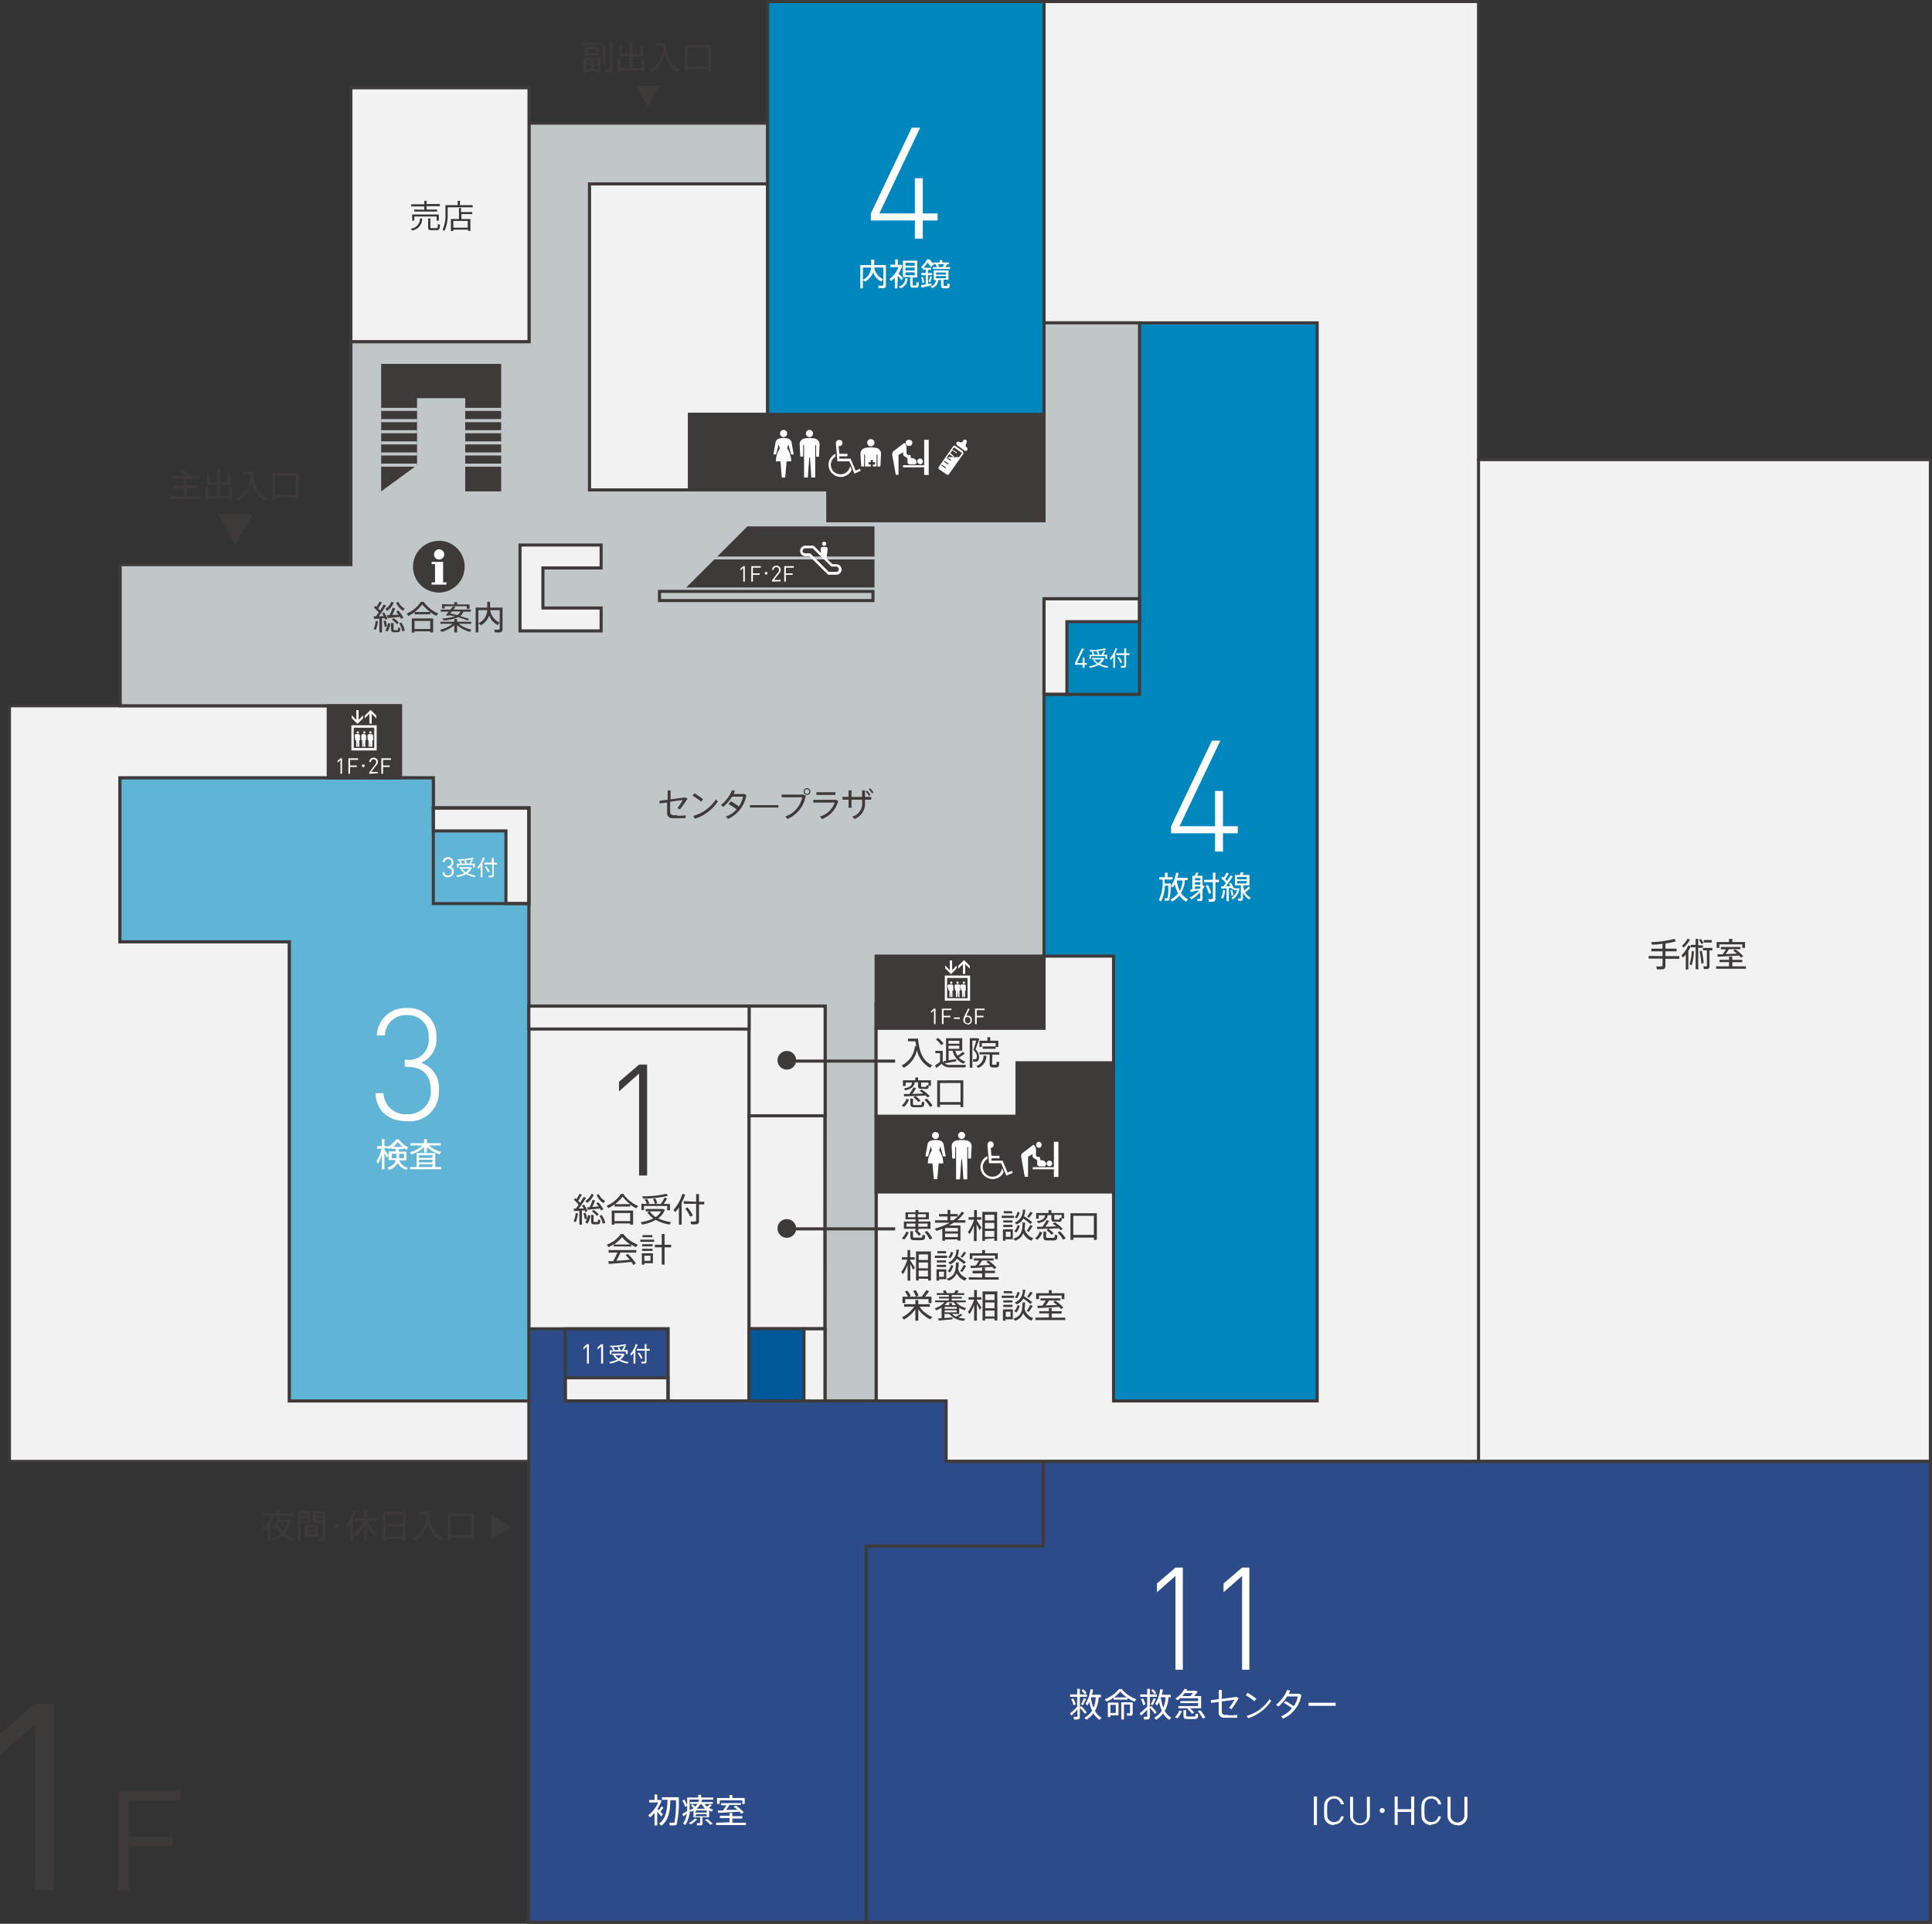 <svg xmlns="http://www.w3.org/2000/svg" viewBox="0 0 238.67 237.69"><rect x="0" y="0" width="238.67" height="237.69" fill="#333333" stroke="none"/><defs><style>.cls-1{fill:#3e3a39;}.cls-2{fill:#0087be;}.cls-3{fill:#f2f2f3;}.cls-10,.cls-4{fill:none;stroke-width:0.38px;}.cls-4{stroke:#3e3a39;}.cls-5{fill:#c1c6c9;}.cls-6{fill:#fff;}.cls-7{fill:#2e4b89;}.cls-8{fill:#60b5d6;}.cls-9{fill:#005898;}.cls-10{stroke:#c1c6c9;}.cls-11{fill:#363434;}</style></defs><g id="レイヤー_2" data-name="レイヤー 2"><g id="レイヤー_1-2" data-name="レイヤー 1"><polygon class="cls-1" points="4.3 233.54 4.3 213.1 0 216.88 0 214.23 4.3 210.51 6.63 210.51 6.63 233.54 4.3 233.54"/><polygon class="cls-1" points="15.94 222.43 15.94 226.96 21.32 226.96 21.32 228.13 15.94 228.13 15.94 233.55 14.62 233.55 14.62 221.26 22.25 221.26 22.25 222.43 15.94 222.43"/><polygon class="cls-2" points="162.72 129.48 162.72 129.48 162.72 39.89 140.76 39.89 140.76 73.98 128.97 73.98 128.97 118.13 137.56 118.13 137.56 173.09 162.72 173.09 162.72 129.48"/><polyline class="cls-3" points="65.33 173.65 65.33 124.31 92.54 124.31 92.54 173.09"/><polyline class="cls-4" points="65.33 173.65 65.33 124.31 92.54 124.31 92.54 173.09"/><polygon class="cls-3" points="65.33 180.56 169.26 180.56 238.47 180.56 238.47 56.79 182.65 56.79 182.65 40.09 182.65 29.04 182.65 0.19 128.97 0.19 128.97 39.89 162.72 39.89 162.72 128.34 162.72 173.09 137.56 173.09 137.56 147.25 108.23 147.25 108.23 173.09 83.23 173.09 65.33 173.09 47.49 173.09 35.75 173.09 35.75 116.36 14.82 116.36 14.82 96.11 40.56 96.11 40.56 87.2 1.17 87.2 1.17 180.56 65.33 180.56"/><polygon class="cls-4" points="65.33 180.56 169.26 180.56 238.47 180.56 238.47 56.79 182.65 56.79 182.65 40.09 182.65 29.04 182.65 0.19 128.97 0.19 128.97 39.89 162.72 39.89 162.72 128.34 162.72 173.09 137.56 173.09 137.56 147.25 108.23 147.25 108.23 173.09 83.23 173.09 65.33 173.09 47.49 173.09 35.75 173.09 35.75 116.36 14.82 116.36 14.82 96.11 40.56 96.11 40.56 87.2 1.17 87.2 1.17 180.56 65.33 180.56"/><polygon class="cls-5" points="102.28 60.53 102.28 64.32 128.97 64.32 128.97 39.89 140.77 39.89 140.77 73.98 128.97 73.98 128.97 127.03 108.23 127.03 108.23 123.84 108.23 173.09 101.91 173.09 101.91 173.06 101.94 124.31 97.25 124.31 97.25 124.31 65.33 124.31 65.33 99.83 53.53 99.83 53.53 96.11 49.47 96.1 49.47 87.2 14.85 87.2 14.85 69.76 43.35 69.76 43.35 62.15 43.35 42.22 65.35 42.22 65.35 24.77 65.35 15.22 71.92 15.22 94.83 15.22 94.83 22.72 72.83 22.72 72.83 42.16 72.83 42.63 72.83 60.53 102.28 60.53"/><polygon class="cls-4" points="102.28 60.53 102.28 64.32 128.97 64.32 128.97 39.89 140.77 39.89 140.77 73.98 128.97 73.98 128.97 127.03 108.23 127.03 108.23 123.84 108.23 173.09 101.91 173.09 101.91 173.06 101.94 124.31 97.25 124.31 97.25 124.31 65.33 124.31 65.33 99.83 53.53 99.83 53.53 96.11 49.47 96.1 49.47 87.2 14.85 87.2 14.85 69.76 43.35 69.76 43.35 62.15 43.35 42.22 65.35 42.22 65.35 24.77 65.35 15.22 71.92 15.22 94.83 15.22 94.83 22.72 72.83 22.72 72.83 42.16 72.83 42.63 72.83 60.53 102.28 60.53"/><rect class="cls-3" x="92.54" y="137.86" width="9.36" height="26.32"/><rect class="cls-4" x="92.54" y="137.86" width="9.36" height="26.32"/><rect class="cls-3" x="92.54" y="124.31" width="9.39" height="13.55"/><rect class="cls-4" x="92.54" y="124.31" width="9.39" height="13.55"/><rect class="cls-6" x="92.54" y="164.18" width="6.78" height="8.91"/><rect class="cls-4" x="92.54" y="164.18" width="6.78" height="8.91"/><polygon class="cls-3" points="85.18 60.53 85.18 51.2 94.83 51.2 94.83 39.69 94.83 22.72 72.83 22.72 72.83 60.53 85.18 60.53"/><polygon class="cls-4" points="85.18 60.53 85.18 51.2 94.83 51.2 94.83 39.69 94.83 22.72 72.83 22.72 72.83 60.53 85.18 60.53"/><rect class="cls-3" x="182.65" y="56.79" width="55.82" height="123.77"/><rect class="cls-4" x="182.65" y="56.79" width="55.82" height="123.77"/><rect class="cls-3" x="43.35" y="10.85" width="22" height="31.36"/><rect class="cls-4" x="43.35" y="10.85" width="22" height="31.36"/><polygon class="cls-1" points="102.28 60.53 102.28 64.32 128.97 64.32 128.97 51.2 85.18 51.2 85.18 60.53 102.28 60.53"/><polygon class="cls-4" points="102.28 60.53 102.28 64.32 128.97 64.32 128.97 51.2 85.18 51.2 85.18 60.53 102.28 60.53"/><rect class="cls-4" x="81.47" y="73.07" width="26.37" height="1.13"/><polygon class="cls-7" points="116.88 180.56 116.88 173.09 82.52 173.09 82.52 164.18 65.33 164.18 65.33 237.5 238.47 237.5 238.47 180.56 116.88 180.56"/><polygon class="cls-4" points="116.88 180.56 116.88 173.09 82.52 173.09 82.52 164.18 65.33 164.18 65.33 237.5 238.47 237.5 238.47 180.56 116.88 180.56"/><rect class="cls-2" x="94.83" y="0.19" width="34.14" height="51.01"/><rect class="cls-4" x="94.83" y="0.19" width="34.14" height="51.01"/><polygon class="cls-8" points="53.53 96.11 53.53 99.83 65.33 99.83 65.33 173.09 47.49 173.09 35.75 173.09 35.75 116.36 14.82 116.36 14.82 96.11 53.53 96.11"/><polygon class="cls-4" points="53.53 96.11 53.53 99.83 65.33 99.83 65.33 173.09 47.49 173.09 35.75 173.09 35.75 116.36 14.82 116.36 14.82 96.11 53.53 96.11"/><polygon class="cls-1" points="108.23 147.25 137.56 147.25 137.56 131.31 125.64 131.31 125.64 137.91 108.23 137.91 108.23 147.25"/><polygon class="cls-4" points="108.23 147.25 137.56 147.25 137.56 131.31 125.64 131.31 125.64 137.91 108.23 137.91 108.23 147.25"/><polygon class="cls-3" points="108.23 137.91 125.64 137.91 125.64 131.31 137.56 131.31 137.56 118.13 128.97 118.13 128.97 127.03 108.23 127.03 108.23 137.91"/><polygon class="cls-4" points="108.23 137.91 125.64 137.91 125.64 131.31 137.56 131.31 137.56 118.13 128.97 118.13 128.97 127.03 108.23 127.03 108.23 137.91"/><rect class="cls-1" x="108.23" y="118.13" width="20.74" height="8.9"/><rect class="cls-4" x="108.23" y="118.13" width="20.74" height="8.9"/><polygon class="cls-1" points="27.23 63.74 29.06 66.91 30.88 63.74 27.23 63.74"/><polygon class="cls-4" points="27.23 63.74 29.06 66.91 30.88 63.74 27.23 63.74"/><polygon class="cls-1" points="78.86 10.81 80.02 12.81 81.17 10.81 78.86 10.81"/><polygon class="cls-4" points="78.86 10.81 80.02 12.81 81.17 10.81 78.86 10.81"/><polygon class="cls-1" points="60.88 189.81 62.88 188.66 60.88 187.51 60.88 189.81"/><polygon class="cls-4" points="60.88 189.81 62.88 188.66 60.88 187.51 60.88 189.81"/><rect class="cls-3" x="69.83" y="170.23" width="12.69" height="2.86"/><rect class="cls-4" x="69.83" y="170.23" width="12.69" height="2.86"/><rect class="cls-9" x="92.54" y="164.18" width="9.37" height="8.91"/><rect class="cls-4" x="92.54" y="164.18" width="9.37" height="8.91"/><rect class="cls-3" x="99.32" y="164.18" width="2.59" height="8.91"/><rect class="cls-4" x="99.32" y="164.18" width="2.59" height="8.91"/><rect class="cls-3" x="65.33" y="124.31" width="27.21" height="2.83"/><rect class="cls-4" x="65.33" y="124.31" width="27.21" height="2.83"/><rect class="cls-4" x="69.83" y="164.18" width="12.69" height="8.9"/><polygon class="cls-1" points="61.91 44.96 61.91 60.71 57.47 60.71 57.47 49.2 51.52 49.2 51.52 57.47 47.09 60.71 47.09 44.96 61.91 44.96"/><line class="cls-10" x1="47.08" y1="57.47" x2="51.52" y2="57.47"/><line class="cls-10" x1="47.08" y1="56.09" x2="51.52" y2="56.09"/><line class="cls-10" x1="47.08" y1="54.72" x2="51.52" y2="54.72"/><line class="cls-10" x1="47.08" y1="53.34" x2="51.52" y2="53.34"/><line class="cls-10" x1="47.08" y1="51.97" x2="51.52" y2="51.97"/><line class="cls-10" x1="47.08" y1="50.58" x2="51.52" y2="50.58"/><line class="cls-10" x1="57.47" y1="57.47" x2="62.15" y2="57.47"/><line class="cls-10" x1="57.47" y1="56.09" x2="62.15" y2="56.09"/><line class="cls-10" x1="57.47" y1="54.72" x2="62.15" y2="54.72"/><line class="cls-10" x1="57.47" y1="53.34" x2="62.15" y2="53.34"/><line class="cls-10" x1="57.47" y1="51.97" x2="62.15" y2="51.97"/><line class="cls-10" x1="57.47" y1="50.58" x2="62.15" y2="50.58"/><path class="cls-6" d="M119.12,55.65a.24.24,0,1,0,.27-.39.35.35,0,0,1,0-.48l0-.06a.25.25,0,0,0-.06-.36.25.25,0,0,0-.35.06l0,.06a.34.34,0,0,1-.46.13.25.25,0,0,0-.34.06.24.24,0,0,0,.06.33Z"/><path class="cls-6" d="M119,55.78l-.93-.65a.24.24,0,0,0-.32,0L116,57.65a.23.23,0,0,0,0,.32l.93.65a.24.24,0,0,0,.32-.06l1.73-2.46a.24.24,0,0,0-.06-.32m-1.27-.24.19-.27,1,.7-.36.51h-1.47l.5.35-.07.1-.51-.36.33-.46.5.36.08-.11L117.4,56l.25-.36h0l.51.36.07-.1Zm-.86,2.32-.51-.36.07-.1.51.36Zm.33-.46-.52-.36.08-.1.51.35Z"/><path class="cls-6" d="M105.21,58.07a1.5,1.5,0,1,1-2-2l0,.35a1.17,1.17,0,0,0-.57,1,1.19,1.19,0,0,0,2.37.15Zm-1.61-3,.09,1h1v.31h-1l0,.29h1.38l.63,1.47.53-.22.11.25-.79.35L104.94,57h-1.49l-.18-2.09a.33.33,0,0,1,0-.17.37.37,0,0,1,.37-.38.38.38,0,1,1,0,.75"/><path class="cls-6" d="M107.57,55.15a.45.45,0,1,0-.44-.45.45.45,0,0,0,.44.45"/><path class="cls-6" d="M108.24,55.34a3.63,3.63,0,0,0-.67-.06,3.79,3.79,0,0,0-.67.06.74.74,0,0,0-.6.76l.09,1.54h.36V56.17h.11v1.47h.71v-.26h-.27v-.27h.27v-.27h.27v.27h.27v.27h-.27v.26h.45V56.17h.11v1.47h.36l.08-1.54a.73.73,0,0,0-.6-.76"/><path class="cls-6" d="M112.27,55.09a.38.38,0,1,0,0-.75.36.36,0,0,0-.39.36.38.38,0,0,0,.36.39"/><path class="cls-6" d="M113.61,57.36A.33.33,0,0,0,114,57a.34.34,0,1,0-.35.33"/><path class="cls-6" d="M111.71,56.36l.4.26v.44a.3.3,0,0,0,.28.32H113a.22.22,0,0,0,.14-.05.44.44,0,0,0,.1-.29.57.57,0,0,0-.49-.43,1,1,0,0,0-.21,0l-.07-.39h-.29l-.19-.15v-.77a.72.72,0,0,0-.27-.58l0,0,0,0-1.31,1a.5.5,0,0,0-.19.38s0,.05,0,.08l.44,2.48H111V56.21l.57-.33,0,.26a.32.32,0,0,0,.13.22"/><polygon class="cls-6" points="114.17 54.34 114.17 57.48 111.55 57.48 111.55 57.74 114.17 57.74 114.17 58.68 114.73 58.68 114.73 54.34 114.17 54.34"/><path class="cls-6" d="M96.8,54a.44.44,0,1,0-.44-.43.44.44,0,0,0,.44.43"/><path class="cls-6" d="M100,54a.44.44,0,1,0-.44-.44A.44.44,0,0,0,100,54"/><path class="cls-6" d="M100.66,54.18a3.5,3.5,0,0,0-1.29,0,.7.7,0,0,0-.58.73l.07,1.5h.36V55h.11v4h.47l.17-2.47h.09l.17,2.47h.48V55h.11v1.43h.35l.08-1.5a.7.7,0,0,0-.59-.73"/><path class="cls-6" d="M97.73,56.15h.32l-.26-1.48a.63.63,0,0,0-.45-.49,2.42,2.42,0,0,0-.54-.06,2.35,2.35,0,0,0-.54.06.61.61,0,0,0-.45.49l-.27,1.48h.33l.33-1.25.14.5A2.89,2.89,0,0,0,95.85,57h.56l.17,2H97l.17-2h.57a2.89,2.89,0,0,0-.49-1.61l.13-.5Z"/><path class="cls-6" d="M124,144.8a1.51,1.51,0,0,1-2.88-.61,1.5,1.5,0,0,1,.86-1.35l0,.34a1.19,1.19,0,1,0,1.8,1.17Zm-1.61-3,.08,1h1v.31h-1l0,.29h1.38l.63,1.48.53-.23.1.26-.78.34-.66-1.53h-1.49l-.18-2.09a.34.34,0,0,1,0-.17.38.38,0,1,1,.75,0,.38.38,0,0,1-.37.37"/><path class="cls-6" d="M128.29,141.82a.37.37,0,0,0,.39-.36.38.38,0,0,0-.36-.39.38.38,0,0,0,0,.75"/><path class="cls-6" d="M129.63,144.09a.35.35,0,0,0,.36-.33.36.36,0,0,0-.33-.36.35.35,0,0,0-.36.34.34.34,0,0,0,.33.35"/><path class="cls-6" d="M127.73,143.09l.4.26v.44a.3.3,0,0,0,.28.32H129a.17.17,0,0,0,.13-.05.36.36,0,0,0,.11-.29.57.57,0,0,0-.5-.42.59.59,0,0,0-.21,0l-.07-.4h-.29l-.19-.15v-.77a.73.73,0,0,0-.27-.58h-.07l-1.31,1a.49.49,0,0,0-.18.38v.08l.44,2.48H127v-2.47l.56-.32,0,.26a.3.3,0,0,0,.13.21"/><polygon class="cls-6" points="130.19 141.07 130.19 144.21 127.58 144.21 127.58 144.47 130.19 144.47 130.19 145.41 130.75 145.41 130.75 141.07 130.19 141.07"/><path class="cls-6" d="M115.57,140.72a.43.43,0,1,0,0-.86.43.43,0,1,0,0,.86"/><path class="cls-6" d="M118.79,140.72a.44.44,0,0,0,.44-.43.44.44,0,0,0-.44-.44.44.44,0,0,0-.43.44.43.43,0,0,0,.43.43"/><path class="cls-6" d="M119.44,140.91a3.49,3.49,0,0,0-.65-.06,3.31,3.31,0,0,0-.64.06.71.71,0,0,0-.59.74l.08,1.49H118v-1.43h.11v4h.48l.17-2.46h.09l.17,2.46h.47v-4h.11v1.43h.35l.08-1.49a.71.71,0,0,0-.58-.74"/><path class="cls-6" d="M116.5,142.88h.33l-.26-1.48a.6.6,0,0,0-.45-.48,2,2,0,0,0-.55-.07,2,2,0,0,0-.54.07.6.6,0,0,0-.45.48l-.26,1.48h.32l.34-1.25.14.5a2.89,2.89,0,0,0-.5,1.61h.57l.17,1.95h.43l.17-1.95h.56a2.89,2.89,0,0,0-.49-1.61l.14-.5Z"/><path class="cls-1" d="M74.28,5.57H72V5.28h2.31ZM72.39,8.81V9h-.31V7.11h2.11V9h-.33V8.81Zm1.6-2H72.27v-1H74ZM73,7.4h-.57v.41H73Zm0,.68h-.57v.45H73Zm-.37-1.5h1.07V6.11H72.59Zm1.27.82h-.58v.41h.58Zm0,.68h-.58v.45h.58Zm.9-.1h-.32V5.63h.32Zm.85-2.82V8.52c0,.24-.07.38-.3.41a2.91,2.91,0,0,1-.53,0l-.06-.33h.42c.11,0,.14-.06.14-.15V5.16Z"/><polygon class="cls-1" points="77.78 8.37 77.78 6.97 76.52 6.97 76.52 5.6 76.85 5.6 76.85 6.66 77.78 6.66 77.78 5.17 78.13 5.17 78.13 6.66 79.1 6.66 79.1 5.6 79.45 5.6 79.45 6.97 78.13 6.97 78.13 8.37 79.26 8.37 79.26 7.25 79.61 7.25 79.61 8.95 79.26 8.95 79.26 8.69 76.69 8.69 76.69 8.95 76.35 8.95 76.35 7.25 76.69 7.25 76.69 8.37 77.78 8.37"/><path class="cls-1" d="M82,6.27c0-.19-.07-.4-.1-.6H81V5.33h1.25c.15,1.79.66,2.81,1.77,3.31l-.29.29A3.15,3.15,0,0,1,82.1,6.74a3.24,3.24,0,0,1-1.65,2.2l-.25-.29a3,3,0,0,0,1.64-2.39Z"/><path class="cls-1" d="M84.94,8.56v.29h-.35V5.55h3.25v3.3h-.36V8.56Zm2.54-2.68H84.94V8.23h2.54Z"/><path class="cls-1" d="M205.38,118.13v-.59H204v-.33h1.38v-.6a12.48,12.48,0,0,1-1.29.11l-.13-.32a12.37,12.37,0,0,0,2.89-.4l.18.3a9.26,9.26,0,0,1-1.29.27v.64h1.38v.33h-1.38v.59h1.71v.33h-1.71v.84c0,.27-.08.43-.35.46a5.11,5.11,0,0,1-.7,0l-.08-.36a4.33,4.33,0,0,0,.61,0c.13,0,.16-.07.16-.18v-.78h-1.72v-.33Z"/><path class="cls-1" d="M208.25,119.78v-1.84c-.11.13-.23.26-.35.38l-.17-.29a3.5,3.5,0,0,0,.82-1.22l.32.09a4,4,0,0,1-.3.58v2.3Zm-.26-2.7-.22-.21a3.39,3.39,0,0,0,.7-.88l.31.09a4.09,4.09,0,0,1-.79,1m1,2.19-.27-.12a6.52,6.52,0,0,0,.27-1.62l.27,0a6.64,6.64,0,0,1-.27,1.69m.48.51v-2.69h-.59v-.3h.59V116h.32v.8h.58v.3h-.58v2.69Zm.71-3.09a2.77,2.77,0,0,0-.29-.52l.23-.12a2.52,2.52,0,0,1,.31.52Zm0,2.42a9.32,9.32,0,0,0-.23-1.53l.27-.08a8.85,8.85,0,0,1,.24,1.53Zm.77.66a3.39,3.39,0,0,1-.47,0l-.06-.32h.35c.07,0,.09,0,.09-.1v-1.88h-.48v-.3h1.16v.3h-.36v1.94c0,.2,0,.31-.23.34m-.48-3.56h1v.31h-1Z"/><path class="cls-1" d="M213.6,119.39v-.51h-1.18v-.29h1.18v-.39H214v.39h1.23v.29H214v.51h1.68v.3H212v-.3Zm0-3V116H214v.39h1.57v.73h-.34v-.44H212.4v.44h-.33v-.73Zm-.78,1.52c.15-.22.29-.44.4-.62h-.64V117H215v.27h-1.42a7,7,0,0,1-.4.61l1.41-.06c-.14-.12-.3-.24-.47-.36l.23-.18a5,5,0,0,1,1,.86l-.27.18c-.08-.08-.16-.18-.25-.26l-2.62.15-.06-.3.63,0"/><path class="cls-1" d="M22.71,61.39v-1H21.46V60h1.25v-.87H21.2v-.33H23a4.16,4.16,0,0,0-.76-.56l.22-.22a4.25,4.25,0,0,1,.86.61l-.2.17h1.45v.33H23.07V60h1.28v.32H23.07v1h1.71v.33H21v-.33Z"/><polygon class="cls-1" points="26.82 61.27 26.82 59.88 25.56 59.88 25.56 58.51 25.9 58.51 25.9 59.57 26.82 59.57 26.82 58.08 27.18 58.08 27.18 59.57 28.14 59.57 28.14 58.51 28.5 58.51 28.5 59.88 27.18 59.88 27.18 61.27 28.3 61.27 28.3 60.16 28.66 60.16 28.66 61.86 28.3 61.86 28.3 61.6 25.74 61.6 25.74 61.86 25.4 61.86 25.4 60.16 25.74 60.16 25.74 61.27 26.82 61.27"/><path class="cls-1" d="M31,59.18c0-.19-.07-.4-.1-.61H30v-.33h1.24c.16,1.79.66,2.81,1.77,3.31l-.28.29a3.13,3.13,0,0,1-1.61-2.19,3.27,3.27,0,0,1-1.65,2.2l-.25-.29a3,3,0,0,0,1.64-2.39Z"/><path class="cls-1" d="M34,61.47v.29h-.34v-3.3h3.25v3.3h-.37v-.29Zm2.54-2.68H34v2.35h2.54Z"/><path class="cls-1" d="M33.4,190.37h-.34v-1.7a5.62,5.62,0,0,1-.41.44l-.22-.25a3.6,3.6,0,0,0,1-1.52l.34.08a4.35,4.35,0,0,1-.35.76Zm.79-3.34v-.45h.35V187h1.73v.29H32.48V187Zm2.1,3.06-.23.28a3.3,3.3,0,0,1-1.14-.68,3.67,3.67,0,0,1-1.15.69l-.23-.27a3.44,3.44,0,0,0,1.15-.64,3.3,3.3,0,0,1-.55-.84,3,3,0,0,1-.32.39l-.26-.2a3.22,3.22,0,0,0,.81-1.48l.33.06a3.58,3.58,0,0,1-.11.35h1.12l.24.06a3.54,3.54,0,0,1-.8,1.66,3.4,3.4,0,0,0,1.14.62m-1.37-.85a2.79,2.79,0,0,0,.63-1.22H34.49l-.15.29a2.67,2.67,0,0,0,.58.93m-.12-1.11a3,3,0,0,1,.42.53l-.23.12a2.1,2.1,0,0,0-.39-.51Z"/><path class="cls-1" d="M37.13,186.71H38.3v1.4H37.13v2.26h-.34v-3.66h.34ZM38,187h-.84v.33H38Zm-.84.9H38v-.34h-.84Zm2.16,2H37.67v-1.42h1.62ZM38,189h1v-.35H38Zm0,.58h1v-.36H38Zm2.07-2.88h.14V190c0,.23-.06.38-.29.41a4.83,4.83,0,0,1-.56,0l-.06-.33h.44c.1,0,.13-.06.13-.15v-1.79h-1.2v-1.4h1.4Zm-.2.25H39v.33h.86Zm-.86.9h.86v-.34H39Z"/><path class="cls-1" d="M41.58,188.79a.31.31,0,1,1,.31-.31.31.31,0,0,1-.31.31Z"/><path class="cls-1" d="M43.27,190.37v-2.12a5.22,5.22,0,0,1-.38.54l-.19-.29a5.37,5.37,0,0,0,.94-1.92l.33.08a7.62,7.62,0,0,1-.36,1v2.74Zm.66-.54-.26-.26a4.2,4.2,0,0,0,1.18-1.67H43.78v-.31H45v-1h.33v1h1.25v.31H45.42a4.14,4.14,0,0,0,1.2,1.64l-.26.27a4.63,4.63,0,0,1-1.06-1.46v2H45v-2a4.88,4.88,0,0,1-1,1.46"/><path class="cls-1" d="M47.64,190.14v.21H47.3V186.8h2.79v3.55h-.35v-.21Zm2.1-3h-2.1v1.14h2.1Zm0,1.46h-2.1v1.22h2.1Z"/><path class="cls-1" d="M52.71,187.69c0-.19-.07-.39-.1-.6H51.7v-.33H53c.15,1.78.66,2.81,1.77,3.3l-.29.3a3.18,3.18,0,0,1-1.61-2.19,3.19,3.19,0,0,1-1.65,2.19l-.25-.29a3,3,0,0,0,1.64-2.39Z"/><path class="cls-1" d="M55.66,190v.28h-.35V187h3.25v3.29H58.2V190Zm2.54-2.68H55.66v2.34H58.2Z"/><path class="cls-1" d="M83.64,100.79c.34,0,.78,0,1.06-.06v.36c-.27,0-.61,0-.92,0l-.75,0a.62.62,0,0,1-.62-.72V99.15l-.93.12,0-.33,1-.13V97.66h.36v1.1l1.82-.24.27.16A15.65,15.65,0,0,1,84,100l-.31-.16a7.67,7.67,0,0,0,.66-1l-1.56.21v1.22c0,.29.09.42.41.45l.46,0"/><path class="cls-1" d="M86.86,98.75l-.24.3a6.66,6.66,0,0,0-1.07-.74l.23-.3a10.1,10.1,0,0,1,1.08.74m1.58,0,.24.28a5.35,5.35,0,0,1-2.84,2.13l-.19-.35a4.85,4.85,0,0,0,2.79-2.06"/><path class="cls-1" d="M90.28,99a8.9,8.9,0,0,1,1,.64,3.37,3.37,0,0,0,.51-1.21H90.43a5,5,0,0,1-1.09,1.26l-.27-.24a4.39,4.39,0,0,0,1.37-1.84l.35.12a4,4,0,0,1-.17.37h1.32l.26.15a3.94,3.94,0,0,1-2.27,2.93l-.25-.3A3.14,3.14,0,0,0,91,100a6.84,6.84,0,0,0-1-.65Z"/><rect class="cls-1" x="92.65" y="99.48" width="3.51" height="0.29"/><path class="cls-1" d="M99.25,98.17l.29.15a3.78,3.78,0,0,1-2.26,2.86l-.26-.3a3.19,3.19,0,0,0,2.08-2.37H96.56v-.34Zm.86-.37a.42.42,0,0,1-.42.42.42.42,0,1,1,0-.84.42.42,0,0,1,.42.42Zm-.71,0a.29.29,0,1,0,.29-.29.29.29,0,0,0-.29.29Z"/><path class="cls-1" d="M103.29,98.82l.25.17a3.26,3.26,0,0,1-2,2.21l-.24-.32a2.69,2.69,0,0,0,1.81-1.72h-2.64v-.34Zm-.09-.6h-2.35v-.34h2.35Z"/><path class="cls-1" d="M104.83,98.46v-.8h.36v.8h1.31v-.81h.36v.81h.76v.34h-.76v.39a2,2,0,0,1-1.31,2l-.25-.3a1.64,1.64,0,0,0,1.2-1.7V98.8h-1.31v1h-.36v-1h-.75v-.34Zm2.29-.78a3.56,3.56,0,0,1,.41.53l-.17.13a2.73,2.73,0,0,0-.4-.53Zm.37-.3a3.56,3.56,0,0,1,.41.53l-.17.13a2.63,2.63,0,0,0-.4-.53Z"/><path class="cls-1" d="M71.89,151.31h-.32v-1.69l-.65,0-.06-.29h.28l.35-.48a4.15,4.15,0,0,0-.59-.6l.16-.22a1,1,0,0,1,.15.13,4.38,4.38,0,0,0,.38-.67l.29.13a7.59,7.59,0,0,1-.46.73l.24.26c.18-.28.34-.54.44-.74l.3.13a13.27,13.27,0,0,1-.91,1.31l.63,0c-.07-.12-.15-.24-.23-.35l.25-.12a2.88,2.88,0,0,1,.43.8l-.26.11-.07-.2-.35,0Zm-.49-1.4a4.62,4.62,0,0,1-.26,1.08l-.27-.1a3.54,3.54,0,0,0,.25-1Zm.93-.08a3,3,0,0,1,.19.74l-.28.07a3.37,3.37,0,0,0-.17-.74Zm.6.37a2.34,2.34,0,0,1-.36,1L72.3,151a2.17,2.17,0,0,0,.35-.91Zm.41-2.57a2.18,2.18,0,0,1-.82,1l-.2-.25a2,2,0,0,0,.76-.9Zm-.5,1.52a8,8,0,0,0,.37-.92l.31.1a6.45,6.45,0,0,1-.36.79l.8-.06c-.09-.12-.2-.25-.31-.37l.24-.15a4.07,4.07,0,0,1,.65.87l-.28.15-.14-.25-1.52.16-.08-.31h.32m.49.95v.7c0,.13,0,.16.11.16h.31c.11,0,.12,0,.12-.29l.29.05c0,.48-.09.53-.38.54h-.37c-.33,0-.39-.09-.39-.46v-.7Zm0-.63a3.69,3.69,0,0,1,.64.55l-.24.2a3,3,0,0,0-.6-.56Zm1.43-1.11-.22.28a2.11,2.11,0,0,1-.83-1l.26-.11a1.67,1.67,0,0,0,.79.84m-.43,1.72a3,3,0,0,1,.44,1l-.32.09a2.66,2.66,0,0,0-.39-.95Z"/><path class="cls-1" d="M77.85,149.07H75.92v-.27a4.12,4.12,0,0,1-.77.46l-.21-.28a4,4,0,0,0,1.76-1.46H77A4.35,4.35,0,0,0,78.83,149l-.22.29a5,5,0,0,1-.76-.45Zm-1.94,2.09v.15h-.34v-1.74h2.64v1.74h-.36v-.15Zm1.94-1.29H75.91v1h1.94Zm0-1.09a5.56,5.56,0,0,1-.94-.94,5.49,5.49,0,0,1-.92.94Z"/><path class="cls-1" d="M82.91,151l-.21.3a5.28,5.28,0,0,1-1.69-.58,5.21,5.21,0,0,1-1.67.58l-.21-.29a5.36,5.36,0,0,0,1.58-.47,3.14,3.14,0,0,1-.75-.75l.3-.13h-.5v-.29h2.12l.26.1a2.39,2.39,0,0,1-.83,1.06,5.45,5.45,0,0,0,1.6.47m-3-2.25a2,2,0,0,0-.27-.53l.28-.11a2.36,2.36,0,0,1,.29.57l-.18.07h1.61a4.79,4.79,0,0,0,.45-.79l.32.11c-.11.2-.26.44-.42.68h.77v.78h-.34V149H79.56v.5h-.32v-.78Zm2.6-1a13.94,13.94,0,0,1-3.07.34l-.1-.28a12.61,12.61,0,0,0,3-.32ZM81,150.37a1.92,1.92,0,0,0,.66-.7H80.28a2.3,2.3,0,0,0,.72.7m-.06-2.32a2.65,2.65,0,0,1,.26.6l-.29.11a2,2,0,0,0-.25-.6Z"/><path class="cls-1" d="M84.21,151.31h-.34v-2.12a6.26,6.26,0,0,1-.45.57l-.23-.26a5.26,5.26,0,0,0,1.11-2l.34.09a5.8,5.8,0,0,1-.43,1ZM86,148.48v-.95h.35v.95H87v.33h-.65v2c0,.26-.07.42-.33.45a4.41,4.41,0,0,1-.65,0l-.06-.34a5.26,5.26,0,0,0,.54,0c.12,0,.15-.07.15-.19v-2H84.47v-.33Zm-1.07.7a4.25,4.25,0,0,1,.66,1l-.33.15a4,4,0,0,0-.61-1l.28-.15"/><path class="cls-1" d="M78,154H75.81v-.26a3.67,3.67,0,0,1-.65.34l-.2-.3a3.73,3.73,0,0,0,1.74-1.31H77a4.18,4.18,0,0,0,1.79,1.31l-.22.3a4,4,0,0,1-.61-.32Zm-2.22,1.76a9.31,9.31,0,0,0,.49-1H75.18v-.31H78.6v.31H76.65c-.14.29-.31.66-.51,1,.56,0,1.18-.07,1.67-.12a6.48,6.48,0,0,0-.52-.55l.26-.17a6.18,6.18,0,0,1,1,1.18l-.31.19a2.19,2.19,0,0,0-.25-.37c-.82.08-2.07.19-2.77.24l-.08-.34.61,0m2.1-2.06a4.73,4.73,0,0,1-1-.92,4.94,4.94,0,0,1-1,.92Z"/><path class="cls-1" d="M80.81,153.43h-1.7v-.27h1.7Zm-1.21,1.42h1.06v1.22H79.6v.18h-.31v-1.4h.31Zm1-.86H79.32v-.26h1.31Zm0,.56H79.32v-.26h1.31Zm0-1.69H79.37v-.26h1.22Zm-.24,2.28H79.6v.64h.75Zm1.39-1.35v-1.33h.35v1.33h.81v.32h-.81v2.14h-.35v-2.14h-.85v-.32Z"/><path class="cls-1" d="M112.26,152.26a2.67,2.67,0,0,1-.55.88l-.31-.14a2.08,2.08,0,0,0,.55-.83Zm.84-.24h0v-.2h-1.44v-.9h1.44v-.27h-1.24v-.87h1.24v-.28h.36v.28h1.29v.87h-1.29v.27h1.49v.9h-1.49v.2h-.17a2.85,2.85,0,0,1,.49.5l-.27.17a3,3,0,0,0-.52-.58Zm-1.13-.46h1.11v-.38H112Zm.2-1.16h.91V150h-.91Zm.62,1.72v.61c0,.15,0,.18.24.18h.69c.21,0,.22,0,.23-.34l.33.05c0,.54-.11.6-.53.61-.22,0-.56,0-.76,0-.43,0-.53-.1-.53-.5v-.61Zm1.6-2.1h-1v.38h1Zm.2,1.16h-1.15v.38h1.15Zm-.07.91a4.68,4.68,0,0,1,.66.91l-.33.14a3.81,3.81,0,0,0-.62-.92Z"/><path class="cls-1" d="M116.75,153.14v.15h-.34v-1.46c-.23.09-.48.17-.72.25l-.23-.27a8.31,8.31,0,0,0,1.85-.74h-1.8v-.3h1.54v-.47H116V150h1.06v-.51h.34V150h.91v.29h-.91v.47h.37a4.45,4.45,0,0,0,1.06-1.06l.28.15a4.88,4.88,0,0,1-.85.91h1v.3h-1.44a6.36,6.36,0,0,1-.58.35h1.41v1.87h-.35v-.15Zm1.59-1.42h-1.59v.42h1.59Zm0,.69h-1.59v.44h1.59Z"/><path class="cls-1" d="M119.79,152.47l-.22-.24a5.67,5.67,0,0,0,.76-1.54h-.68v-.3h.69v-.89h.34v.89h.55v.3h-.55v.12c.2.3.43.65.56.87L121,152c-.08-.19-.21-.47-.35-.73v2.07h-.34v-1.95a6,6,0,0,1-.55,1.13m1.92.57v.22h-.33v-3.58h1.83v3.58h-.35V153Zm1.15-3h-1.15v.7h1.15Zm0,1h-1.15v.72h1.15Zm0,1h-1.15v.73h1.15Z"/><path class="cls-1" d="M125.26,150.48h-1.52v-.28h1.52Zm-1.05,1.41h.91v1.22h-.91v.18h-.31v-1.4h.31Zm.87-.85h-1.14v-.26h1.14Zm0,.56h-1.14v-.27h1.14Zm0-1.69H124v-.27H125Zm-.24,2.27h-.59v.64h.59Zm2.78.83-.21.28a1.76,1.76,0,0,1-1-.92,1.6,1.6,0,0,1-1,.92l-.23-.24c1-.33,1.11-.92,1.14-2h.32a5.79,5.79,0,0,1-.07.77,1.55,1.55,0,0,0,1.07,1.15m-1.67-1.53a1.91,1.91,0,0,1-.41.83l-.27-.14a1.53,1.53,0,0,0,.41-.76Zm1.55-.44-.23.23a9.18,9.18,0,0,0-.87-.68,1.57,1.57,0,0,1-.83.72l-.24-.22a1.58,1.58,0,0,0,1-1.59h.31a3.75,3.75,0,0,1-.16.81,9.67,9.67,0,0,1,1,.72m-1.53-1.19a1.91,1.91,0,0,1-.35.73l-.26-.14a1.31,1.31,0,0,0,.34-.66Zm1.6,1.67a7.22,7.22,0,0,1-.49.74l-.24-.12a6.49,6.49,0,0,0,.44-.75Zm0-1.62a5.05,5.05,0,0,1-.47.61l-.22-.14a3.42,3.42,0,0,0,.41-.61Z"/><path class="cls-1" d="M128.75,152.27a2,2,0,0,1-.6.9l-.29-.17a1.66,1.66,0,0,0,.58-.83Zm2-1.32h-.45c-.35,0-.42-.09-.42-.43v-.39h-.44c-.09.52-.36.8-1.17,1l-.18-.25c.73-.12,1-.35,1-.73h-.78v.42H128v-.7h1.53v-.35h.35v.35h1.57v.69h-.29c0,.36-.11.4-.41.41m-1.28.83-1.32.06-.06-.29.69,0a4.88,4.88,0,0,0,.5-.82l.33.09c-.11.2-.29.47-.47.73l1.36-.05c-.14-.11-.29-.23-.46-.34l.26-.16a5.35,5.35,0,0,1,1,.82l-.3.15a2.4,2.4,0,0,0-.22-.24l-1.26.07a4.11,4.11,0,0,1,.64.55l-.25.19a3.5,3.5,0,0,0-.62-.56Zm-.24.36v.6c0,.15,0,.18.22.18h.64c.19,0,.21,0,.21-.39l.32.06c0,.58-.1.64-.5.65h-.71c-.42,0-.51-.1-.51-.49v-.61Zm1-1.62c0,.13,0,.15.14.15s.28,0,.39,0,.13,0,.14-.21l.24,0v-.37h-.91Zm.7,1.59a4.43,4.43,0,0,1,.72.88l-.32.16a4.14,4.14,0,0,0-.68-.89Z"/><path class="cls-1" d="M132.59,152.91v.28h-.35V149.9h3.26v3.29h-.37v-.28Zm2.54-2.69h-2.54v2.35h2.54Z"/><path class="cls-1" d="M111.56,157.41l-.23-.24a5.4,5.4,0,0,0,.76-1.54h-.67v-.3h.69v-.89h.33v.89H113v.3h-.55v.12c.21.3.44.66.57.87l-.21.27c-.09-.19-.22-.47-.36-.73v2.07h-.33v-1.94a6.15,6.15,0,0,1-.55,1.12m1.92.57v.23h-.33v-3.59H115v3.59h-.34V158Zm1.15-3h-1.15v.7h1.15Zm0,1h-1.15v.72h1.15Zm0,1h-1.15v.73h1.15Z"/><path class="cls-1" d="M117,155.42h-1.51v-.28H117Zm-1,1.41h.9v1.22H116v.18h-.31v-1.4H116Zm.87-.85h-1.14v-.26h1.14Zm0,.56h-1.14v-.27h1.14Zm0-1.69h-1.07v-.27h1.07Zm-.24,2.27H116v.64h.59Zm2.78.83-.22.28a1.77,1.77,0,0,1-1-.92,1.6,1.6,0,0,1-1,.92l-.23-.24c1-.33,1.11-.92,1.14-2h.33c0,.28,0,.54-.07.77a1.55,1.55,0,0,0,1.07,1.15m-1.67-1.53a2,2,0,0,1-.42.83l-.26-.14a1.6,1.6,0,0,0,.4-.76Zm1.55-.44-.23.23a7.15,7.15,0,0,0-.88-.67,1.56,1.56,0,0,1-.83.71l-.23-.22a1.58,1.58,0,0,0,1-1.59h.31a2.84,2.84,0,0,1-.16.81,9.93,9.93,0,0,1,1,.72m-1.54-1.19a1.66,1.66,0,0,1-.34.72l-.26-.13a1.38,1.38,0,0,0,.33-.66Zm1.6,1.67a5.87,5.87,0,0,1-.49.74l-.24-.12a6.72,6.72,0,0,0,.45-.75Zm0-1.62a5.09,5.09,0,0,1-.46.6l-.23-.13a4.21,4.21,0,0,0,.42-.61Z"/><path class="cls-1" d="M121.33,157.84v-.51h-1.18V157h1.18v-.39h.36V157h1.23v.29h-1.23v.51h1.68v.3h-3.69v-.3Zm0-3v-.39h.36v.39h1.57v.73h-.34v-.44h-2.8v.44h-.32v-.73Zm-.78,1.52a6.77,6.77,0,0,0,.39-.62h-.63v-.27h2.43v.27h-1.42a7,7,0,0,1-.4.61l1.41-.06a5,5,0,0,0-.48-.36l.24-.18a5,5,0,0,1,1,.86l-.27.18-.25-.26-2.62.15-.07-.3.64,0"/><path class="cls-1" d="M115.16,162.71l-.24.3a3.84,3.84,0,0,1-1.48-1.25v1.42h-.36v-1.41a4.38,4.38,0,0,1-1.42,1.27l-.24-.28a4,4,0,0,0,1.51-1.31h-1.24v-.31h1.39v-.52h.36v.52h1.43v.31H113.6a3.43,3.43,0,0,0,1.56,1.26m-3-2.5a2.59,2.59,0,0,0-.37-.62l.28-.14a2.55,2.55,0,0,1,.43.66l-.21.1h.86a2.45,2.45,0,0,0-.34-.69l.28-.14a2.75,2.75,0,0,1,.39.69l-.31.14h.68a6.06,6.06,0,0,0,.58-.82l.34.16c-.13.19-.31.42-.51.66h.81V161h-.36v-.49h-2.88V161h-.34v-.78Z"/><path class="cls-1" d="M116.32,162.87v-1.31a2.91,2.91,0,0,1-.66.33l-.19-.25a2.47,2.47,0,0,0,1.21-.75h-1.16v-.22h1.69v-.24H116v-.21h1.22V160h-1.5v-.23h.91a2.4,2.4,0,0,0-.16-.27l.3-.1a1.28,1.28,0,0,1,.21.37h.86a3.47,3.47,0,0,0,.23-.37l.38.09-.23.28h.89V160h-1.54v.23h1.25v.21h-1.25v.24h1.73v.22h-1.18a2.43,2.43,0,0,0,1.23.72l-.19.26a3.35,3.35,0,0,1-.67-.3v.76h-.88a1.59,1.59,0,0,0,.49.34,5.34,5.34,0,0,0,.57-.36l.22.16a4.32,4.32,0,0,1-.51.3,3.37,3.37,0,0,0,.87.14l-.17.26a2.53,2.53,0,0,1-1.81-.84h-.6v.51l1-.08V163l-1.7.16-.07-.28.46,0m1.82-1.41h-1.48v.24h1.48Zm-1.48.67h1.48v-.25h-1.48Zm.56-.88V161h.34v.25h.51a2.12,2.12,0,0,1-.3-.36H117a2,2,0,0,1-.3.36Z"/><path class="cls-1" d="M119.79,162.35l-.22-.24a5.53,5.53,0,0,0,.76-1.54h-.68v-.3h.69v-.88h.34v.88h.55v.3h-.55v.13c.2.29.43.65.56.86l-.21.27c-.08-.19-.21-.47-.35-.73v2.07h-.34v-1.94a5.84,5.84,0,0,1-.55,1.12m1.92.57v.23h-.33v-3.59h1.83v3.59h-.35v-.23Zm1.15-3h-1.15v.7h1.15Zm0,1h-1.15v.72h1.15Zm0,1h-1.15v.73h1.15Z"/><path class="cls-1" d="M125.26,160.36h-1.52v-.28h1.52Zm-1.05,1.41h.91V163h-.91v.18h-.31v-1.4h.31Zm.87-.85h-1.14v-.26h1.14Zm0,.56h-1.14v-.27h1.14Zm0-1.69H124v-.27H125Zm-.24,2.27h-.59v.64h.59Zm2.78.83-.21.28a1.73,1.73,0,0,1-1-.92,1.61,1.61,0,0,1-1,.93l-.23-.25c1-.33,1.11-.92,1.14-2h.32a5.63,5.63,0,0,1-.07.77,1.55,1.55,0,0,0,1.07,1.15m-1.67-1.53a1.91,1.91,0,0,1-.41.83l-.27-.14a1.53,1.53,0,0,0,.41-.76Zm1.55-.44-.23.23a7.81,7.81,0,0,0-.87-.67,1.6,1.6,0,0,1-.83.71l-.24-.22a1.58,1.58,0,0,0,1-1.59h.31a4,4,0,0,1-.16.82,8.39,8.39,0,0,1,1,.71m-1.53-1.18a1.94,1.94,0,0,1-.35.72l-.26-.14a1.28,1.28,0,0,0,.34-.65Zm1.6,1.66a7.22,7.22,0,0,1-.49.74l-.24-.12a6.49,6.49,0,0,0,.44-.75Zm0-1.62a5.05,5.05,0,0,1-.47.61l-.22-.13a3.85,3.85,0,0,0,.41-.62Z"/><path class="cls-1" d="M129.57,162.78v-.51h-1.19V162h1.19v-.39h.35V162h1.23v.29h-1.23v.51h1.68v.3h-3.69v-.3Zm0-3v-.38h.35v.38h1.57v.73h-.33v-.44h-2.8v.44H128v-.73Zm-.79,1.52a5.82,5.82,0,0,0,.4-.62h-.64v-.27H131v.27h-1.41a7.26,7.26,0,0,1-.41.61l1.42-.06-.48-.36.24-.18a5.56,5.56,0,0,1,1,.86l-.28.19a2.05,2.05,0,0,0-.25-.27l-2.62.15-.06-.3.63,0"/><path class="cls-1" d="M113.18,129.26c0-.19-.07-.4-.1-.61h-.91v-.33h1.24c.16,1.79.66,2.81,1.77,3.31l-.29.29a3.18,3.18,0,0,1-1.61-2.19,3.22,3.22,0,0,1-1.64,2.2l-.25-.29a3,3,0,0,0,1.64-2.39Z"/><path class="cls-1" d="M117.38,131.57c.44,0,1.44,0,1.94,0l-.06.31c-.48,0-1.46,0-1.94,0a1.29,1.29,0,0,1-1-.44c-.25.21-.46.37-.66.51l-.15-.32a6.81,6.81,0,0,0,.62-.44v-1.06h-.58v-.3h.91v1.32a1.1,1.1,0,0,0,.95.43m-1.54-3.35a3.77,3.77,0,0,1,.69.71l-.28.19a3.54,3.54,0,0,0-.66-.71Zm1,2.82v-2.77h2v1.54H118a2.37,2.37,0,0,0,.28.62,4.49,4.49,0,0,0,.68-.49l.22.23a5.13,5.13,0,0,1-.73.48,1.71,1.71,0,0,0,.8.49l-.21.27a2.17,2.17,0,0,1-1.35-1.6h-.5V131l.93-.14c0,.07,0,.15,0,.27l-1.48.26-.1-.3.29,0m1.69-2.5h-1.35v.37h1.35Zm-1.35,1h1.34v-.39h-1.34Z"/><path class="cls-1" d="M120.74,128.29h.06l.18.06c-.14.41-.3.85-.47,1.3a1.39,1.39,0,0,1,.44.89c0,.3-.07.58-.32.63a1.92,1.92,0,0,1-.42,0l0-.31a1.36,1.36,0,0,0,.28,0c.15,0,.19-.16.19-.37s-.12-.45-.43-.8c.14-.39.26-.78.35-1.12h-.48v3.35h-.32v-3.65h1Zm1.11,2.15a1.56,1.56,0,0,1-1,1.5l-.23-.23a1.29,1.29,0,0,0,.88-1.28Zm.71.91c0,.17,0,.2.12.2H123c.1,0,.11,0,.12-.38l.31.05c0,.59-.09.66-.4.67h-.36c-.33,0-.41-.1-.41-.54v-1.08H121V130h2.45v.3h-.85Zm-.58-2.77v-.43h.35v.43h1v.78H123v-.48h-1.71v.48H121v-.78Zm1,1h-1.58v-.29H123Z"/><path class="cls-1" d="M112.28,135.86a2,2,0,0,1-.6.9l-.29-.17a1.71,1.71,0,0,0,.58-.83Zm2-1.33h-.45c-.35,0-.42-.08-.42-.42v-.39H113c-.08.52-.35.8-1.16,1l-.18-.24c.73-.12,1-.35,1-.73h-.78v.42h-.34v-.7h1.53v-.35h.35v.35H115v.69h-.28c0,.35-.11.4-.41.4m-1.28.84-1.32.06-.06-.29.69,0a5.32,5.32,0,0,0,.5-.82l.33.09a7.84,7.84,0,0,1-.47.72l1.36-.05c-.14-.11-.29-.22-.46-.33l.26-.16a4.66,4.66,0,0,1,1,.82l-.3.15a2.4,2.4,0,0,0-.22-.24l-1.26.07a3.59,3.59,0,0,1,.63.55l-.24.19a3.94,3.94,0,0,0-.62-.57Zm-.24.36v.6c0,.14,0,.17.22.18h.64c.19,0,.21,0,.21-.39l.32,0c0,.58-.1.64-.51.65-.2,0-.51,0-.7,0-.42,0-.51-.09-.51-.49v-.6Zm1-1.62c0,.12,0,.15.14.15s.28,0,.39,0,.13,0,.14-.22l.23.05v-.37h-.9Zm.69,1.59a4.24,4.24,0,0,1,.73.88l-.32.15a4.1,4.1,0,0,0-.68-.88Z"/><path class="cls-1" d="M116.12,136.49v.29h-.34v-3.3H119v3.3h-.36v-.29Zm2.54-2.68h-2.54v2.35h2.54Z"/><rect class="cls-1" x="40.56" y="87.2" width="8.91" height="8.91"/><rect class="cls-4" x="40.56" y="87.2" width="8.91" height="8.91"/><path class="cls-6" d="M43.41,92.72h3.12V89.61H43.41Zm2.82-.3H43.7V89.91h2.53Z"/><polygon class="cls-6" points="44.87 88.73 44.87 88.37 44.3 88.94 44.3 87.74 44.02 87.74 44.02 88.94 43.45 88.37 43.45 88.73 44.16 89.44 44.87 88.73"/><polygon class="cls-6" points="45.63 88.19 45.63 89.4 45.92 89.4 45.92 88.19 46.49 88.76 46.49 88.41 45.78 87.7 45.07 88.41 45.07 88.76 45.63 88.19"/><path class="cls-6" d="M43.88,91.46H44v.81h.16l0-.81h0l.06.81h.16v-.81h.09l0-.53a.23.23,0,0,0-.18-.23H44a.21.21,0,0,0-.18.23Z"/><path class="cls-6" d="M44.2,90.63a.14.14,0,0,0,0-.28.14.14,0,1,0,0,.28"/><path class="cls-6" d="M44.65,91.46h.1v.81h.16l.05-.81h0l0,.81h.16v-.81h.1l0-.53a.23.23,0,0,0-.18-.23H44.8a.22.22,0,0,0-.17.23Z"/><path class="cls-6" d="M45,90.63a.14.14,0,0,0,0-.28.14.14,0,0,0,0,.28"/><path class="cls-6" d="M45.44,91.46h.09v.81h.15l.06-.81h0l0,.81H46v-.81h.1l0-.53a.24.24,0,0,0-.19-.23h-.34a.23.23,0,0,0-.18.23Z"/><path class="cls-6" d="M45.76,90.63a.14.14,0,0,0,0-.28.14.14,0,0,0,0,.28"/><polygon class="cls-6" points="42.06 95.6 42.06 93.91 41.7 94.22 41.7 94 42.06 93.69 42.25 93.69 42.25 95.6 42.06 95.6"/><polygon class="cls-6" points="43.25 93.88 43.25 94.58 44.08 94.58 44.08 94.76 43.25 94.76 43.25 95.6 43.04 95.6 43.04 93.69 44.23 93.69 44.23 93.88 43.25 93.88"/><path class="cls-6" d="M44.88,94.78a.18.18,0,0,1-.17-.17.17.17,0,0,1,.17-.17.16.16,0,0,1,.17.17.17.17,0,0,1-.17.17Z"/><path class="cls-6" d="M45.62,95.6v-.17l.75-1a.42.42,0,0,0,.11-.29.33.33,0,1,0-.66,0h-.2a.5.5,0,0,1,.53-.52.49.49,0,0,1,.53.51.54.54,0,0,1-.16.39l-.67.85h.83v.17Z"/><polygon class="cls-6" points="47.32 93.88 47.32 94.58 48.15 94.58 48.15 94.76 47.32 94.76 47.32 95.6 47.11 95.6 47.11 93.69 48.3 93.69 48.3 93.88 47.32 93.88"/><path class="cls-6" d="M116.72,123.64h3.12v-3.11h-3.12Zm2.82-.3H117v-2.51h2.52Z"/><polygon class="cls-6" points="118.19 119.65 118.19 119.29 117.62 119.87 117.62 118.66 117.33 118.66 117.33 119.87 116.77 119.29 116.77 119.65 117.48 120.36 118.19 119.65"/><polygon class="cls-6" points="118.95 119.12 118.95 120.33 119.24 120.33 119.24 119.12 119.8 119.68 119.8 119.33 119.09 118.62 118.38 119.33 118.38 119.68 118.95 119.12"/><path class="cls-6" d="M117.19,122.39h.1v.81h.15l.06-.81h0l0,.81h.16v-.81h.1l0-.54a.2.2,0,0,0-.18-.22l-.17,0-.17,0a.2.2,0,0,0-.18.22Z"/><path class="cls-6" d="M117.51,121.56a.15.15,0,0,0,.14-.15.14.14,0,0,0-.28,0,.15.15,0,0,0,.14.15"/><path class="cls-6" d="M118,122.39h.09v.81h.16l.06-.81h0l.06.81h.16v-.81h.09l0-.54a.2.2,0,0,0-.18-.22l-.17,0-.17,0a.2.2,0,0,0-.18.22Z"/><path class="cls-6" d="M118.29,121.56a.15.15,0,0,0,.14-.15.14.14,0,0,0-.14-.14.15.15,0,0,0-.14.14.15.15,0,0,0,.14.15"/><path class="cls-6" d="M118.75,122.39h.1v.81H119l.06-.81h0l0,.81h.16v-.81h.09l0-.54a.2.2,0,0,0-.18-.22l-.17,0-.17,0a.2.2,0,0,0-.18.22Z"/><path class="cls-6" d="M119.07,121.56a.15.15,0,0,0,.14-.15.14.14,0,0,0-.28,0,.15.15,0,0,0,.14.15"/><polygon class="cls-6" points="115.38 126.53 115.38 124.83 115.02 125.15 115.02 124.93 115.38 124.62 115.57 124.62 115.57 126.53 115.38 126.53"/><polygon class="cls-6" points="116.56 124.8 116.56 125.5 117.4 125.5 117.4 125.69 116.56 125.69 116.56 126.53 116.36 126.53 116.36 124.62 117.54 124.62 117.54 124.8 116.56 124.8"/><rect class="cls-6" x="117.84" y="125.71" width="0.73" height="0.18"/><path class="cls-6" d="M119.49,126.54A.51.51,0,0,1,119,126a1,1,0,0,1,.12-.43l.47-.94h.2l-.42.86a.42.42,0,0,1,.2,0,.49.49,0,0,1,.49.54.52.52,0,0,1-.52.56m0-.94c-.2,0-.33.15-.33.39a.34.34,0,1,0,.67,0,.35.35,0,0,0-.34-.39"/><polygon class="cls-6" points="120.66 124.8 120.66 125.5 121.5 125.5 121.5 125.69 120.66 125.69 120.66 126.53 120.45 126.53 120.45 124.62 121.64 124.62 121.64 124.8 120.66 124.8"/><polygon class="cls-1" points="78.95 145.24 78.95 132.64 76.47 134.84 76.47 133.66 78.95 131.53 79.94 131.53 79.94 145.24 78.95 145.24"/><path class="cls-6" d="M50.29,138.53c-2.14,0-3.78-1.1-3.91-3.47h1a2.69,2.69,0,0,0,2.93,2.6,2.78,2.78,0,0,0,2.91-2.92c0-1.85-.89-2.93-3-2.93H50v-.87h.23a2.44,2.44,0,0,0,2.72-2.75,2.55,2.55,0,0,0-2.66-2.77,2.58,2.58,0,0,0-2.74,2.5h-1a3.53,3.53,0,0,1,3.72-3.37,3.44,3.44,0,0,1,3.64,3.64A3.09,3.09,0,0,1,52,131.31a3.23,3.23,0,0,1,2.22,3.43,3.61,3.61,0,0,1-3.89,3.79"/><polygon class="cls-6" points="114 27.24 114 29.49 113.02 29.49 113.02 27.24 107.58 27.24 107.58 26.37 112.63 15.78 113.67 15.78 108.63 26.37 113.02 26.37 113.02 22.02 114 22.02 114 26.37 115.83 26.37 115.83 27.24 114 27.24"/><polygon class="cls-6" points="151.08 102.95 151.08 105.21 150.1 105.21 150.1 102.95 144.67 102.95 144.67 102.09 149.72 91.5 150.76 91.5 145.71 102.09 150.1 102.09 150.1 97.73 151.08 97.73 151.08 102.09 152.91 102.09 152.91 102.95 151.08 102.95"/><path class="cls-6" d="M50.4,144.25l-.2.29a1.68,1.68,0,0,1-1.06-.86,1.91,1.91,0,0,1-1.08.87l-.2-.28c.69-.25,1-.56,1-.94H48v-1.07h.89v-.32h-.56v-.15A4,4,0,0,1,48,142l-.09-.15v0h-.42v.18c.18.25.37.55.48.73l-.2.27c-.06-.15-.17-.38-.28-.6v2.05h-.33V142.7a5.93,5.93,0,0,1-.47,1.09l-.18-.34a5.11,5.11,0,0,0,.64-1.53h-.57v-.3h.58v-.86h.33v.86h.42v.06a3.09,3.09,0,0,0,1.05-.92h.29a3.46,3.46,0,0,0,1.17,1l-.18.31a3.87,3.87,0,0,1-.37-.24v.14h-.6v.32h.93v1.07h-.87a1.43,1.43,0,0,0,1.08.92m-2-1.18h.57v-.55h-.57Zm1.32-1.4a4.11,4.11,0,0,1-.59-.59,4.55,4.55,0,0,1-.56.59Zm.18.85h-.6v.55h.6Z"/><path class="cls-6" d="M54.51,142.32l-.2.29a3.66,3.66,0,0,1-1.57-.9v.68h-.35v-.66a4.06,4.06,0,0,1-1.55.89l-.2-.26a3.68,3.68,0,0,0,1.55-.83H50.7v-.28h1.69v-.5h.35v.5h1.71v.28H53a3.27,3.27,0,0,0,1.55.79m-3.08,1.87v-1.73h2.3v1.73h.74v.27H50.68v-.27Zm2-1.45H51.76v.32h1.62Zm0,.55H51.76v.33h1.62Zm0,.55H51.76v.35h1.62Z"/><path class="cls-6" d="M109.08,34.49l-.22.28a2,2,0,0,1-1-1.1,2.26,2.26,0,0,1-1,1.12l-.26-.22a1.73,1.73,0,0,0,1-1.51h-1v2.56h-.32V32.75h1.34v-.67H108v.67h1.44v2.46c0,.23-.06.37-.29.4h-.6l-.06-.32a2.91,2.91,0,0,0,.5,0c.1,0,.13-.06.13-.14v-2.1H108a1.85,1.85,0,0,0,1.09,1.43"/><path class="cls-6" d="M110.86,35.62h-.32v-1.3a4.25,4.25,0,0,1-.46.4l-.2-.25A3.25,3.25,0,0,0,111,33H110v-.29h.59v-.66h.32v.66h.39l.19.08a3.69,3.69,0,0,1-.5,1,7.62,7.62,0,0,1,.58.61l-.23.21a6.58,6.58,0,0,0-.43-.56Zm1.26-1.24a1.32,1.32,0,0,1-.87,1.25l-.21-.24a1,1,0,0,0,.78-1Zm.63.72c0,.15,0,.17.1.17h.26c.09,0,.09,0,.1-.39l.29,0c0,.59-.08.66-.37.66h-.31c-.31,0-.38-.09-.38-.49v-.82h-.9V32.21h1.78v2.07h-.57Zm-.89-2.27H113v-.36h-1.14Zm0,.59H113v-.36h-1.14Zm0,.59H113v-.36h-1.14Z"/><path class="cls-6" d="M114.36,35.1V34h-.54v-.28h.54V33.3H114v-.1l0,0-.21-.21a3.42,3.42,0,0,0,.72-.94l.32,0,0,0a5.21,5.21,0,0,1,.53.63L115,33a4.25,4.25,0,0,0-.42-.55,4.48,4.48,0,0,1-.47.63h.9v.27h-.37v.38h.51V34h-.51v1.09l.44-.09,0,.26c-.37.09-.91.21-1.23.27l-.08-.29.54-.1m-.3-.92a2.43,2.43,0,0,1,.16.69l-.21.07a2.29,2.29,0,0,0-.16-.69Zm1.13,0a5.89,5.89,0,0,1-.24.65l-.19-.07a4.81,4.81,0,0,0,.21-.65Zm.77.38a1.1,1.1,0,0,1-.75,1l-.2-.21a.87.87,0,0,0,.66-.83ZM115.73,33l-.14-.35h-.29v-.22h.78v-.29h.32v.29h.82v.22H117l-.2.35h.57v.24h-2.13V33Zm.83,2.17c0,.13,0,.15.11.16h.27c.09,0,.1,0,.1-.31l.28.05c0,.49-.08.55-.36.55h-.33c-.3,0-.37-.08-.37-.45v-.57h-.92V33.41h1.83v1.14h-.61Zm-.92-1.24h1.22v-.26h-1.22Zm0,.45h1.22v-.27h-1.22Zm.82-1.38c.06-.11.12-.24.17-.35h-.75A2.82,2.82,0,0,1,116,33Z"/><path class="cls-6" d="M144.44,109.13h.17a6.28,6.28,0,0,1-.19,2.09.31.31,0,0,1-.21.06,2,2,0,0,1-.34,0l0-.29h.28a.09.09,0,0,0,.07,0,6.25,6.25,0,0,0,.11-1.56h-.44a4.27,4.27,0,0,1-.46,1.94l-.27-.16a5.09,5.09,0,0,0,.46-2.55h-.41v-.28h.7v-.55h.32v.55h.64v.28h-1c0,.17,0,.33,0,.5h.56Zm2.31,2-.23.26a2.32,2.32,0,0,1-.82-.74,3.31,3.31,0,0,1-.89.74l-.22-.25a2.93,2.93,0,0,0,.94-.77,4.36,4.36,0,0,1-.4-1.11,4.25,4.25,0,0,1-.25.39l-.25-.19a3.48,3.48,0,0,0,.65-1.61l.31,0a3.75,3.75,0,0,1-.14.6h1.27v.29h-.35a3.25,3.25,0,0,1-.48,1.59,2.14,2.14,0,0,0,.86.75m-1-1a3,3,0,0,0,.33-1.29h-.71a4.21,4.21,0,0,0,.38,1.28"/><path class="cls-6" d="M147.29,109.89v-1.68h.31a2.44,2.44,0,0,0,.16-.41l.29.06a3.7,3.7,0,0,1-.17.35h.68v1.18l.24.1a2.55,2.55,0,0,1-.24.39V111c0,.19-.05.3-.21.32a1.86,1.86,0,0,1-.42,0l-.05-.28a1.37,1.37,0,0,0,.29,0c.07,0,.09,0,.09-.09v-.69a4.39,4.39,0,0,1-1.09.87l-.2-.23a3.79,3.79,0,0,0,1.16-.9l-1.07.19c0-.08,0-.16-.06-.28l.29,0m1-1.42h-.67v.28h.67Zm0,.51h-.67v.3h.67Zm0,.77v-.24h-.67v.33l.67-.09m1.54-1.08v-.87h.32v.87h.44V109h-.44v2c0,.24-.07.37-.29.41a4.46,4.46,0,0,1-.52,0l-.07-.32a3.34,3.34,0,0,0,.43,0c.1,0,.13-.06.13-.15V109h-1.08v-.29Zm-.63.64a3.34,3.34,0,0,1,.42,1l-.3.11a3.34,3.34,0,0,0-.38-1Z"/><path class="cls-6" d="M151.81,111.34h-.3v-1.6l-.61.06-.06-.29h.28l.31-.42a3.74,3.74,0,0,0-.56-.57l.16-.21.14.12a3.73,3.73,0,0,0,.35-.62l.28.12c-.11.19-.27.44-.43.67.08.09.16.17.22.25.17-.26.32-.5.42-.69l.28.12a11.78,11.78,0,0,1-.84,1.21l.55,0a1.53,1.53,0,0,0-.19-.3l.24-.11a2.25,2.25,0,0,1,.38.71l-.25.11a.64.64,0,0,0-.06-.18l-.31,0Zm-.46-1.31a3.4,3.4,0,0,1-.26,1l-.25-.1a3.07,3.07,0,0,0,.25-1Zm.86-.07a2.61,2.61,0,0,1,.17.65l-.25.07A2.8,2.8,0,0,0,152,110l.24-.07m.63-.17h.07l.19,0a2,2,0,0,1-.82,1.36l-.19-.2a1.61,1.61,0,0,0,.7-.95h-.44v-.25Zm.82.29a5,5,0,0,0,.56-.52l.2.2a6.47,6.47,0,0,1-.64.52,1.78,1.78,0,0,0,.69.65l-.2.24a2.23,2.23,0,0,1-.76-.86V111c0,.17,0,.26-.19.28a1.77,1.77,0,0,1-.41,0l0-.27h.28c.06,0,.07,0,.07-.07v-1.55h-.73v-1.28h.6a2.52,2.52,0,0,0,.12-.36l.34.06c0,.09-.08.19-.13.3h.86v1.28h-.76v.25a2.26,2.26,0,0,0,.15.39m-.88-1.39H154v-.29h-1.18Zm0,.52H154v-.31h-1.18Z"/><polygon class="cls-3" points="53.53 102.66 62.5 102.66 62.5 111.64 65.33 111.64 65.33 99.83 53.53 99.83 53.53 102.66"/><polygon class="cls-4" points="53.53 102.66 62.5 102.66 62.5 111.64 65.33 111.64 65.33 99.83 53.53 99.83 53.53 102.66"/><rect class="cls-4" x="53.53" y="99.83" width="11.8" height="11.81"/><path class="cls-6" d="M55.36,108.39a.63.63,0,0,1-.7-.63h.24a.42.42,0,0,0,.46.41.43.43,0,0,0,.45-.46.41.41,0,0,0-.46-.46H55.3V107h.05a.38.38,0,0,0,.42-.43.4.4,0,0,0-.41-.44.4.4,0,0,0-.43.4h-.24a.62.62,0,0,1,.67-.61.61.61,0,0,1,.65.64.54.54,0,0,1-.32.53.57.57,0,0,1,.37.59.65.65,0,0,1-.7.67"/><path class="cls-6" d="M58.77,108.18l-.13.19a3.56,3.56,0,0,1-1.07-.37,3.39,3.39,0,0,1-1.06.37l-.13-.19a3.28,3.28,0,0,0,1-.3,1.65,1.65,0,0,1-.47-.48l.18-.07h-.31v-.19h1.34l.17.06a1.54,1.54,0,0,1-.53.68,3.73,3.73,0,0,0,1,.3m-1.88-1.43a1.61,1.61,0,0,0-.18-.34l.18-.07a1.58,1.58,0,0,1,.19.36l-.12,0h1a3.52,3.52,0,0,0,.29-.51l.2.08a4.78,4.78,0,0,1-.27.43h.49v.49h-.21v-.31H56.65v.31h-.2v-.49Zm1.65-.63a8.49,8.49,0,0,1-1.95.22l-.06-.17a7.92,7.92,0,0,0,1.91-.21Zm-1,1.65a1.22,1.22,0,0,0,.41-.44h-.87a1.49,1.49,0,0,0,.46.44m0-1.47a2,2,0,0,1,.16.38l-.19.07a1.47,1.47,0,0,0-.15-.39Z"/><path class="cls-6" d="M59.6,108.37h-.22V107a2.48,2.48,0,0,1-.28.36l-.15-.16a3.36,3.36,0,0,0,.71-1.26l.21.05a3.61,3.61,0,0,1-.27.64Zm1.15-1.8V106H61v.6h.41v.21H61v1.29c0,.16,0,.26-.21.29a2.77,2.77,0,0,1-.41,0l0-.22h.34c.08,0,.1-.05.1-.12v-1.25h-1v-.21Zm-.68.44a2.89,2.89,0,0,1,.42.67l-.21.1a2.63,2.63,0,0,0-.39-.67c.17-.08.17-.09.18-.1"/><polygon class="cls-3" points="140.77 76.81 131.8 76.81 131.8 85.79 128.97 85.79 128.97 73.98 140.77 73.98 140.77 76.81"/><polygon class="cls-4" points="140.77 76.81 131.8 76.81 131.8 85.79 128.97 85.79 128.97 73.98 140.77 73.98 140.77 76.81"/><rect class="cls-4" x="128.97" y="73.98" width="11.8" height="11.81"/><polygon class="cls-6" points="133.98 82.13 133.98 82.51 133.74 82.51 133.74 82.13 132.79 82.13 132.79 81.92 133.65 80.13 133.91 80.13 133.05 81.92 133.74 81.92 133.74 81.24 133.98 81.24 133.98 81.92 134.27 81.92 134.27 82.13 133.98 82.13"/><path class="cls-6" d="M136.92,82.32l-.14.19a3.4,3.4,0,0,1-1.06-.36,3.29,3.29,0,0,1-1.07.36l-.13-.18a3.43,3.43,0,0,0,1-.3,1.83,1.83,0,0,1-.48-.48l.19-.08h-.32v-.18h1.34l.17.06a1.54,1.54,0,0,1-.53.68,3.47,3.47,0,0,0,1,.29M135,80.9a1.2,1.2,0,0,0-.17-.34l.17-.07a1.26,1.26,0,0,1,.19.36l-.12.05h1a4.57,4.57,0,0,0,.28-.51l.2.07a3.58,3.58,0,0,1-.26.44h.49v.49h-.22v-.32H134.8v.32h-.21V80.9Zm1.65-.63a9.09,9.09,0,0,1-2,.22l-.06-.18a7.47,7.47,0,0,0,1.91-.2Zm-1,1.65a1.17,1.17,0,0,0,.41-.45h-.87a1.41,1.41,0,0,0,.46.45m0-1.48a1.34,1.34,0,0,1,.16.39l-.18.07a1.15,1.15,0,0,0-.16-.39Z"/><path class="cls-6" d="M137.75,82.51h-.22V81.17a3.26,3.26,0,0,1-.29.36l-.15-.17a3.2,3.2,0,0,0,.71-1.25l.21,0a3.18,3.18,0,0,1-.26.64Zm1.14-1.79v-.61h.23v.61h.41v.21h-.41v1.28c0,.17-.05.27-.22.29h-.4l-.05-.22h.35c.07,0,.09,0,.09-.12V80.93h-1v-.21Zm-.67.44a2.81,2.81,0,0,1,.41.67l-.21.1a2.49,2.49,0,0,0-.38-.68l.18-.09"/><polygon class="cls-6" points="72.51 168.47 72.51 166.35 72.07 166.74 72.07 166.47 72.51 166.08 72.75 166.08 72.75 168.47 72.51 168.47"/><polygon class="cls-6" points="74.26 168.47 74.26 166.35 73.82 166.74 73.82 166.47 74.26 166.08 74.5 166.08 74.5 168.47 74.26 168.47"/><path class="cls-6" d="M77.66,168.28l-.13.19a3.47,3.47,0,0,1-1.07-.37,3.55,3.55,0,0,1-1.07.37l-.13-.19a3.43,3.43,0,0,0,1-.3,1.83,1.83,0,0,1-.48-.48l.19-.07h-.32v-.19H77l.16.06a1.45,1.45,0,0,1-.52.68,3.73,3.73,0,0,0,1,.3m-1.89-1.43a1.54,1.54,0,0,0-.17-.34l.18-.07a1.51,1.51,0,0,1,.18.36l-.11,0h1a4.57,4.57,0,0,0,.28-.51l.2.08a4.48,4.48,0,0,1-.26.43h.49v.49h-.22V167H75.54v.31h-.21v-.49Zm1.65-.63a8.49,8.49,0,0,1-2,.22l-.06-.17a7.92,7.92,0,0,0,1.91-.21Zm-1,1.65a1.22,1.22,0,0,0,.41-.44H76a1.49,1.49,0,0,0,.46.44m0-1.47a1.54,1.54,0,0,1,.17.38l-.19.07a1.47,1.47,0,0,0-.15-.39Z"/><path class="cls-6" d="M78.49,168.47h-.22v-1.35a3.44,3.44,0,0,1-.28.36l-.15-.16a3.34,3.34,0,0,0,.7-1.26l.22.05a3.61,3.61,0,0,1-.27.64Zm1.15-1.8v-.6h.22v.6h.41v.21h-.41v1.29c0,.16,0,.26-.22.29h-.4l0-.22h.34c.08,0,.1-.05.1-.12v-1.25h-1v-.21Zm-.68.44a2.81,2.81,0,0,1,.41.67l-.2.1a2.63,2.63,0,0,0-.39-.67l.18-.1"/><line class="cls-4" x1="96.99" y1="151.83" x2="110.58" y2="151.83"/><path class="cls-1" d="M96.05,151.77a1.15,1.15,0,1,0,1.14-1.14,1.14,1.14,0,0,0-1.14,1.14"/><line class="cls-4" x1="96.99" y1="131.1" x2="110.58" y2="131.1"/><path class="cls-1" d="M96.05,131a1.15,1.15,0,1,0,1.14-1.15A1.15,1.15,0,0,0,96.05,131"/><polygon class="cls-5" points="89.07 68.57 107.84 68.57 107.84 69.31 88.32 69.31 89.07 68.57"/><polygon class="cls-10" points="89.07 68.57 107.84 68.57 107.84 69.31 88.32 69.31 89.07 68.57"/><polygon class="cls-1" points="92.41 65.23 107.84 65.23 107.84 68.57 89.07 68.57 92.41 65.23"/><polygon class="cls-4" points="92.41 65.23 107.84 65.23 107.84 68.57 89.07 68.57 92.41 65.23"/><polygon class="cls-1" points="88.32 69.31 107.84 69.31 107.84 72.4 85.23 72.4 88.32 69.31"/><polygon class="cls-4" points="88.32 69.31 107.84 69.31 107.84 72.4 85.23 72.4 88.32 69.31"/><polygon class="cls-6" points="91.82 71.86 91.82 70.17 91.47 70.48 91.47 70.26 91.82 69.95 92.01 69.95 92.01 71.86 91.82 71.86"/><polygon class="cls-6" points="93.01 70.14 93.01 70.84 93.84 70.84 93.84 71.02 93.01 71.02 93.01 71.86 92.81 71.86 92.81 69.95 93.99 69.95 93.99 70.14 93.01 70.14"/><path class="cls-6" d="M94.64,71a.18.18,0,0,1-.17-.17.17.17,0,0,1,.17-.17.16.16,0,0,1,.17.17.17.17,0,0,1-.17.17Z"/><path class="cls-6" d="M95.38,71.86v-.17l.76-1a.42.42,0,0,0,.1-.28.31.31,0,0,0-.33-.34.31.31,0,0,0-.33.34h-.19a.49.49,0,0,1,.52-.51.49.49,0,0,1,.53.51.58.58,0,0,1-.16.39l-.66.85h.82v.17Z"/><polygon class="cls-6" points="97.08 70.14 97.08 70.84 97.92 70.84 97.92 71.02 97.08 71.02 97.08 71.86 96.88 71.86 96.88 69.95 98.06 69.95 98.06 70.14 97.08 70.14"/><path class="cls-6" d="M101.81,67.44a.26.26,0,0,1-.25-.26.25.25,0,0,1,.25-.25.24.24,0,0,1,.25.25.25.25,0,0,1-.25.26"/><path class="cls-6" d="M99.51,67.42a.66.66,0,0,0-.67.66.65.65,0,0,0,.67.64H100l2.3,2.29h1a.64.64,0,0,0,.66-.64.65.65,0,0,0-.66-.66h-.46L102.1,69l.15-1.17v0a.27.27,0,0,0-.23-.26l-.21,0-.21,0a.27.27,0,0,0-.23.26v0l.07.51-.92-.92Zm-.36.66a.37.37,0,0,1,.1-.24.4.4,0,0,1,.26-.1h.88L102.7,70h.59a.31.31,0,0,1,.24.1.34.34,0,0,1,0,.47.37.37,0,0,1-.25.09h-.89l-2.29-2.29h-.6a.34.34,0,0,1-.36-.32"/><polyline class="cls-4" points="107.02 237.5 107.02 191.02 128.87 191.02 128.87 180.56"/><rect class="cls-6" x="162.31" y="221.96" width="0.38" height="3.52"/><path class="cls-6" d="M164.8,225.5a1.3,1.3,0,0,1-.9-.36c-.33-.33-.33-.68-.33-1.43s0-1.09.33-1.42a1.3,1.3,0,0,1,.9-.36,1.17,1.17,0,0,1,1.22,1h-.38a.84.84,0,0,0-.84-.71.82.82,0,0,0-.6.25c-.23.23-.25.47-.25,1.2s0,1,.25,1.21a.82.82,0,0,0,.6.25.85.85,0,0,0,.85-.71H166a1.18,1.18,0,0,1-1.22,1"/><path class="cls-6" d="M168,225.5a1.16,1.16,0,0,1-1.22-1.19V222h.37v2.32a.86.86,0,1,0,1.71,0V222h.37v2.35A1.17,1.17,0,0,1,168,225.5"/><path class="cls-6" d="M170.74,224a.31.31,0,1,1,.32-.31.31.31,0,0,1-.32.31Z"/><polygon class="cls-6" points="174.33 225.47 174.33 223.87 172.66 223.87 172.66 225.47 172.29 225.47 172.29 221.96 172.66 221.96 172.66 223.53 174.33 223.53 174.33 221.96 174.71 221.96 174.71 225.47 174.33 225.47"/><path class="cls-6" d="M176.82,225.5a1.3,1.3,0,0,1-.9-.36c-.33-.33-.33-.68-.33-1.43s0-1.09.33-1.42a1.3,1.3,0,0,1,.9-.36,1.18,1.18,0,0,1,1.22,1h-.38a.84.84,0,0,0-.84-.71.86.86,0,0,0-.61.25c-.22.23-.24.47-.24,1.2s0,1,.24,1.21a.86.86,0,0,0,.61.25.85.85,0,0,0,.85-.71H178a1.18,1.18,0,0,1-1.22,1"/><path class="cls-6" d="M180.05,225.5a1.17,1.17,0,0,1-1.23-1.19V222h.38v2.32a.85.85,0,1,0,1.7,0V222h.38v2.35a1.17,1.17,0,0,1-1.23,1.19"/><path class="cls-6" d="M81.19,225.54h-.33V224a4.82,4.82,0,0,1-.56.55l-.21-.28a4,4,0,0,0,1.22-1.57H80.19v-.31h.67v-.67h.33v.67h.34l.2.09a4.55,4.55,0,0,1-.51,1l.18.17a3.51,3.51,0,0,0,.33-.49l.22.18a4.4,4.4,0,0,1-.38.49,3.19,3.19,0,0,1,.32.34l-.22.25c-.12-.16-.29-.38-.48-.59Zm.5,0-.28-.23c.92-.63,1-1.82,1.06-2.94h-.7v-.32h2.08a12.67,12.67,0,0,1-.26,3.37.44.44,0,0,1-.32.11,4.64,4.64,0,0,1-.52,0l-.06-.33a4.16,4.16,0,0,0,.49,0,.14.14,0,0,0,.13,0,12.3,12.3,0,0,0,.19-2.78h-.7c0,1.2-.17,2.49-1.11,3.17"/><path class="cls-6" d="M86.79,225.26c0,.15-.05.24-.19.26a2.61,2.61,0,0,1-.5,0l0-.27h.33a.06.06,0,0,0,.07-.07v-.65h-.83v-.82a2.52,2.52,0,0,1-.33.14l-.11-.14a3.8,3.8,0,0,1-.56,1.78l-.29-.2a3,3,0,0,0,.47-1.18l-.44.31-.12-.31c.15-.08.4-.23.6-.36,0-.15,0-.31,0-.47v-.16l-.26.12a2.56,2.56,0,0,0-.34-.77l.24-.13a2.82,2.82,0,0,1,.36.75v-1h1.37v-.33h.35v.33h1.5v.26H86.73c0,.1-.06.2-.1.3h1.42v.23h-1a1.47,1.47,0,0,0,.31.35,3.45,3.45,0,0,0,.33-.32l.23.16a2.51,2.51,0,0,1-.37.3l.06,0h0a2.13,2.13,0,0,0,.49.21l-.19.25-.3-.13v.82h-.85Zm-.66-.49a2.76,2.76,0,0,1-.78.63l-.27-.16a2.34,2.34,0,0,0,.75-.56Zm-.46-1.4a3.19,3.19,0,0,0-.32-.29l.19-.15a3.64,3.64,0,0,1,.34.28,1.5,1.5,0,0,0,.29-.33h-.92v-.23h1a2.45,2.45,0,0,0,.12-.31H85.19v1a2.91,2.91,0,0,1,0,.3,1.63,1.63,0,0,0,.44-.2h0l0,0m.28.51H87.3v-.26H86Zm0,.45H87.3v-.26H86Zm1.21-.93a1.61,1.61,0,0,1-.4-.52h-.25a2,2,0,0,1-.4.52Zm.23,1.26a6.51,6.51,0,0,1,.7.6l-.29.12a5,5,0,0,0-.66-.59Z"/><path class="cls-6" d="M90.12,225.15v-.52H88.93v-.29h1.19V224h.35v.39H91.7v.29H90.47v.52h1.68v.29H88.46v-.29Zm0-3v-.38h.35v.38H92v.73H91.7v-.44H88.91v.44h-.33v-.73Zm-.79,1.52a5.82,5.82,0,0,0,.4-.62h-.64v-.27h2.43V223H90.11a7.26,7.26,0,0,1-.41.61l1.42,0a4.29,4.29,0,0,0-.48-.36l.24-.18a5.18,5.18,0,0,1,1,.85l-.28.19a2.05,2.05,0,0,0-.25-.27l-2.62.15-.06-.3.63,0"/><polygon class="cls-6" points="145.21 206.3 145.21 194.71 142.92 196.73 142.92 195.65 145.21 193.68 146.12 193.68 146.12 206.3 145.21 206.3"/><polygon class="cls-6" points="153.44 206.3 153.44 194.71 151.15 196.73 151.15 195.65 153.44 193.68 154.34 193.68 154.34 206.3 153.44 206.3"/><path class="cls-6" d="M133.07,210.85v-1.2h-.87v-.3h.87v-.69h.33v.69h.87v.3h-.87v1.26l.16-.12a4.61,4.61,0,0,1,.69.79l-.24.17a4.65,4.65,0,0,0-.61-.74v1.06c0,.21-.06.34-.26.37a2.12,2.12,0,0,1-.45,0l-.06-.32H133c.08,0,.1,0,.1-.12v-.77a7.41,7.41,0,0,1-.75.74l-.17-.28a7.18,7.18,0,0,0,.92-.85m-.53-1a2.8,2.8,0,0,1,.32.74l-.28.11a2.36,2.36,0,0,0-.28-.74l.24-.11m1.6.07c-.1.22-.25.52-.4.78l-.23-.11a5.76,5.76,0,0,0,.36-.78Zm-.35-1.2a2.12,2.12,0,0,1,.41.47l-.26.14a2.1,2.1,0,0,0-.37-.47Zm2.26,3.51-.24.27a2.34,2.34,0,0,1-.76-.8,3.5,3.5,0,0,1-.87.79l-.24-.25a2.83,2.83,0,0,0,.94-.87,4.75,4.75,0,0,1-.33-1.08,3.75,3.75,0,0,1-.24.44l-.25-.21a4.16,4.16,0,0,0,.62-1.81l.32.05a4.53,4.53,0,0,1-.13.64H136v.31h-.27a4,4,0,0,1-.46,1.69,2,2,0,0,0,.8.83m-1-1.19a3.63,3.63,0,0,0,.29-1.33h-.59v0a4.88,4.88,0,0,0,.31,1.29"/><path class="cls-6" d="M139.27,210h-1.7v-.25a4.07,4.07,0,0,1-.89.48l-.21-.29a3.84,3.84,0,0,0,1.76-1.26h.33a4.18,4.18,0,0,0,1.81,1.26l-.22.3a4.42,4.42,0,0,1-.88-.47Zm-2.1.36h1v1.57h-1v.22h-.31v-1.79h.31Zm.67.28h-.67v1h.67Zm1.35-.92a5.35,5.35,0,0,1-.8-.73,4.43,4.43,0,0,1-.78.73Zm.58.62h.16v1.34c0,.17-.05.27-.2.3h-.49l-.05-.3a1.9,1.9,0,0,0,.34,0,.06.06,0,0,0,.07-.07v-1h-.75v1.84h-.33v-2.13h1.25Z"/><path class="cls-6" d="M141.72,210.85v-1.2h-.87v-.3h.87v-.69h.33v.69h.87v.3h-.87v1.26l.16-.12a4.61,4.61,0,0,1,.69.79l-.25.17a4.53,4.53,0,0,0-.6-.74v1.06c0,.21-.06.34-.27.37a2,2,0,0,1-.44,0l-.06-.32h.33c.09,0,.11,0,.11-.12v-.77a10.29,10.29,0,0,1-.75.74l-.18-.28a8,8,0,0,0,.93-.85m-.53-1a2.8,2.8,0,0,1,.32.74l-.29.11a2.58,2.58,0,0,0-.27-.74l.24-.11m1.59.07a5.81,5.81,0,0,1-.4.78l-.22-.11a5.6,5.6,0,0,0,.35-.78Zm-.35-1.2a2,2,0,0,1,.42.47l-.27.14a1.65,1.65,0,0,0-.37-.47Zm2.26,3.51-.24.27a2.44,2.44,0,0,1-.76-.8,3.28,3.28,0,0,1-.86.79l-.24-.25a3,3,0,0,0,.94-.87,4.75,4.75,0,0,1-.33-1.08c-.08.15-.16.3-.25.44l-.24-.21a4.28,4.28,0,0,0,.61-1.81l.33.05c0,.22-.08.43-.13.64h1.11v.31h-.28a3.69,3.69,0,0,1-.46,1.69,2.14,2.14,0,0,0,.8.83m-1-1.19a3.62,3.62,0,0,0,.3-1.33h-.59l0,0a5.81,5.81,0,0,0,.31,1.29"/><path class="cls-6" d="M146,211.43a2.73,2.73,0,0,1-.55.87l-.32-.13a2.22,2.22,0,0,0,.56-.84Zm.8-.37h-1.23v-.27H148v-.37h-2.18v-.25H148v-.35H145.8l-.3.24-.31-.17a3.73,3.73,0,0,0,1.14-1.23l.34.06a1.62,1.62,0,0,1-.1.18h1.17l.21.12a5.91,5.91,0,0,1-.43.53h.86v1.51H147a3.21,3.21,0,0,1,.52.53l-.26.16a3.55,3.55,0,0,0-.58-.6Zm.27-1.51.3-.37h-1c-.1.13-.2.25-.31.37Zm-.54,1.74v.61c0,.14.05.17.23.18h.7c.2,0,.22,0,.23-.35l.32.05c0,.54-.11.61-.53.61-.21,0-.55,0-.75,0-.44,0-.53-.09-.53-.49v-.61Zm1.73,0a4.59,4.59,0,0,1,.65.91l-.33.14a3.71,3.71,0,0,0-.61-.91Z"/><path class="cls-6" d="M151.78,211.93c.34,0,.79,0,1.06-.06v.36c-.27,0-.61,0-.92,0s-.55,0-.74,0a.62.62,0,0,1-.63-.71v-1.24l-.93.12-.05-.33,1-.13V208.8h.37v1.1l1.81-.24.27.16a15.65,15.65,0,0,1-.88,1.35l-.31-.16a9.07,9.07,0,0,0,.67-1l-1.56.21v1.21c0,.3.08.43.4.46l.46,0"/><path class="cls-6" d="M155.21,209.89l-.25.3a6.55,6.55,0,0,0-1.06-.74l.23-.3a10.1,10.1,0,0,1,1.08.74m1.58,0,.24.27a5.35,5.35,0,0,1-2.84,2.13L154,212a4.91,4.91,0,0,0,2.79-2"/><path class="cls-6" d="M158.83,210.17c.3.17.69.43,1,.63a3.23,3.23,0,0,0,.5-1.2H159a5,5,0,0,1-1.08,1.26l-.28-.24a4.5,4.5,0,0,0,1.38-1.84l.35.12c0,.12-.11.24-.18.37h1.33l.25.15a3.92,3.92,0,0,1-2.27,2.93l-.24-.3a3.21,3.21,0,0,0,1.34-1,8.21,8.21,0,0,0-1-.65Z"/><rect class="cls-6" x="161.65" y="210.38" width="3.35" height="0.38"/><polygon class="cls-3" points="74.26 70.17 74.26 67.34 67.07 67.34 64.24 67.34 64.24 77.95 67.07 77.95 74.26 77.95 74.26 75.12 67.07 75.12 67.07 70.17 74.26 70.17"/><polygon class="cls-4" points="74.26 70.17 74.26 67.34 67.07 67.34 64.24 67.34 64.24 77.95 67.07 77.95 74.26 77.95 74.26 75.12 67.07 75.12 67.07 70.17 74.26 70.17"/><path class="cls-1" d="M54.21,66.83A3.19,3.19,0,1,0,57.4,70a3.19,3.19,0,0,0-3.19-3.19"/><polygon class="cls-6" points="54.74 71.95 54.74 69.42 53.32 69.42 53.32 69.7 53.74 69.7 53.74 71.95 53.32 71.95 53.32 72.23 55.16 72.23 55.16 71.95 54.74 71.95"/><path class="cls-6" d="M54.24,69.13a.63.63,0,1,0-.62-.62.62.62,0,0,0,.62.62"/><path class="cls-1" d="M47.19,78.14h-.32V76.45l-.66,0-.05-.3h.28c.12-.15.23-.32.35-.48a4.25,4.25,0,0,0-.6-.6l.17-.21.15.12a5.39,5.39,0,0,0,.38-.66l.28.12a7.59,7.59,0,0,1-.46.73l.24.26c.18-.27.34-.53.45-.74l.29.13a13,13,0,0,1-.9,1.31l.62,0a2,2,0,0,0-.22-.34l.24-.12a3,3,0,0,1,.44.79l-.26.12a.84.84,0,0,0-.08-.2l-.34,0Zm-.5-1.4a3.8,3.8,0,0,1-.26,1.08l-.27-.1a3.24,3.24,0,0,0,.25-1Zm.94-.08a3.58,3.58,0,0,1,.18.74l-.27.07a3.44,3.44,0,0,0-.18-.74Zm.6.37a2.48,2.48,0,0,1-.36,1l-.27-.13a2.16,2.16,0,0,0,.34-.91Zm.4-2.56a2.18,2.18,0,0,1-.81,1l-.2-.25a1.9,1.9,0,0,0,.75-.89ZM48.13,76a7.57,7.57,0,0,0,.38-.92l.31.1c-.09.22-.22.52-.36.79l.79,0a2.72,2.72,0,0,0-.31-.38l.25-.15a4.07,4.07,0,0,1,.65.87l-.28.16a1.74,1.74,0,0,0-.15-.26l-1.52.16L47.82,76h.31m.49,1v.7c0,.13,0,.16.12.16h.31c.1,0,.11,0,.12-.29l.28,0c0,.48-.08.54-.37.54h-.37c-.33,0-.4-.09-.4-.46v-.7Zm0-.63a3.35,3.35,0,0,1,.64.55l-.23.2a3.09,3.09,0,0,0-.61-.56ZM50,75.2l-.21.27a2.15,2.15,0,0,1-.84-1l.26-.11a1.8,1.8,0,0,0,.79.84m-.42,1.72a2.75,2.75,0,0,1,.43,1l-.31.09a2.94,2.94,0,0,0-.39-1Z"/><path class="cls-1" d="M53.15,75.9H51.22v-.27a4.82,4.82,0,0,1-.77.47l-.21-.29A4,4,0,0,0,52,74.35h.34a4.22,4.22,0,0,0,1.79,1.45l-.22.29a5,5,0,0,1-.76-.45ZM51.21,78v.15h-.34V76.41h2.64v1.73h-.36V78Zm1.94-1.28H51.21v1h1.94Zm0-1.1a6,6,0,0,1-1-.94,5.11,5.11,0,0,1-.91.94Z"/><path class="cls-1" d="M58.25,77.79l-.2.28a4.25,4.25,0,0,1-1.58-.82v.89h-.35v-.89a4.42,4.42,0,0,1-1.56.83l-.2-.27a4.07,4.07,0,0,0,1.57-.74H54.41v-.25h1.71v-.34h.35v.34H58.2v.25H56.67a3.76,3.76,0,0,0,1.58.72M58,76.46l-.25.2a11.65,11.65,0,0,0-1.15-.4,5.68,5.68,0,0,1-1.8.4l-.16-.24a6.88,6.88,0,0,0,1.57-.27L55.46,76l-.07.09L55.08,76l.37-.43h-1v-.25h1.2c.11-.14.22-.28.29-.39l.33.06-.25.33h2.14v.25h-.92a1.29,1.29,0,0,1-.4.55,11.32,11.32,0,0,1,1.12.37m-1.84-1.81v-.29h.35v.29H58v.54h-.34V74.9H54.93v.29h-.32v-.54ZM56.5,76a1,1,0,0,0,.39-.45H55.82l-.19.23.87.22"/><path class="cls-1" d="M61.72,76.92l-.23.31a2.11,2.11,0,0,1-1.06-1.18,2.34,2.34,0,0,1-1,1.2L59.11,77a1.85,1.85,0,0,0,1.08-1.62H59.1v2.75h-.34V75.07h1.43v-.72h.35v.72h1.54V77.7c0,.25-.07.39-.31.43s-.42,0-.64,0l-.06-.34a3.26,3.26,0,0,0,.53,0c.1,0,.13-.06.13-.15V75.39H60.56a2,2,0,0,0,1.16,1.53"/><path class="cls-11" d="M52.23,27s0,0-.08,0a1.46,1.46,0,0,1-1.25,1.48.76.76,0,0,0-.15-.23A1.24,1.24,0,0,0,51.88,27Zm.19-1.09V25.5H50.8v-.26h1.62v-.43l.35,0s0,0-.08.05v.35h1.65v.26H52.69v.42H54v.25H51.18v-.25Zm1.79,1.35h-.27v-.51H51.18v.51h-.26v-.76h3.29Zm-1.05.8c0,.11,0,.13.19.13h.56c.15,0,.18-.07.19-.54a.8.8,0,0,0,.25.11c0,.54-.11.68-.41.68h-.61c-.35,0-.44-.08-.44-.38V27l.35,0s0,.05-.08.06Z"/><path class="cls-11" d="M56.82,25.35h1.57v.26H55.3v.8a4.69,4.69,0,0,1-.39,2.12,1.4,1.4,0,0,0-.24-.15,4.18,4.18,0,0,0,.36-2V25.35h1.51v-.53l.36,0s0,.05-.08.06Zm.21.37s0,.05-.08.06v.42h1.39v.25H57v.61h1.11v1.47h-.28v-.16H56v.17H55.7V27.06h1V25.7Zm.75,2.41V27.3H56v.83Z"/></g></g></svg>